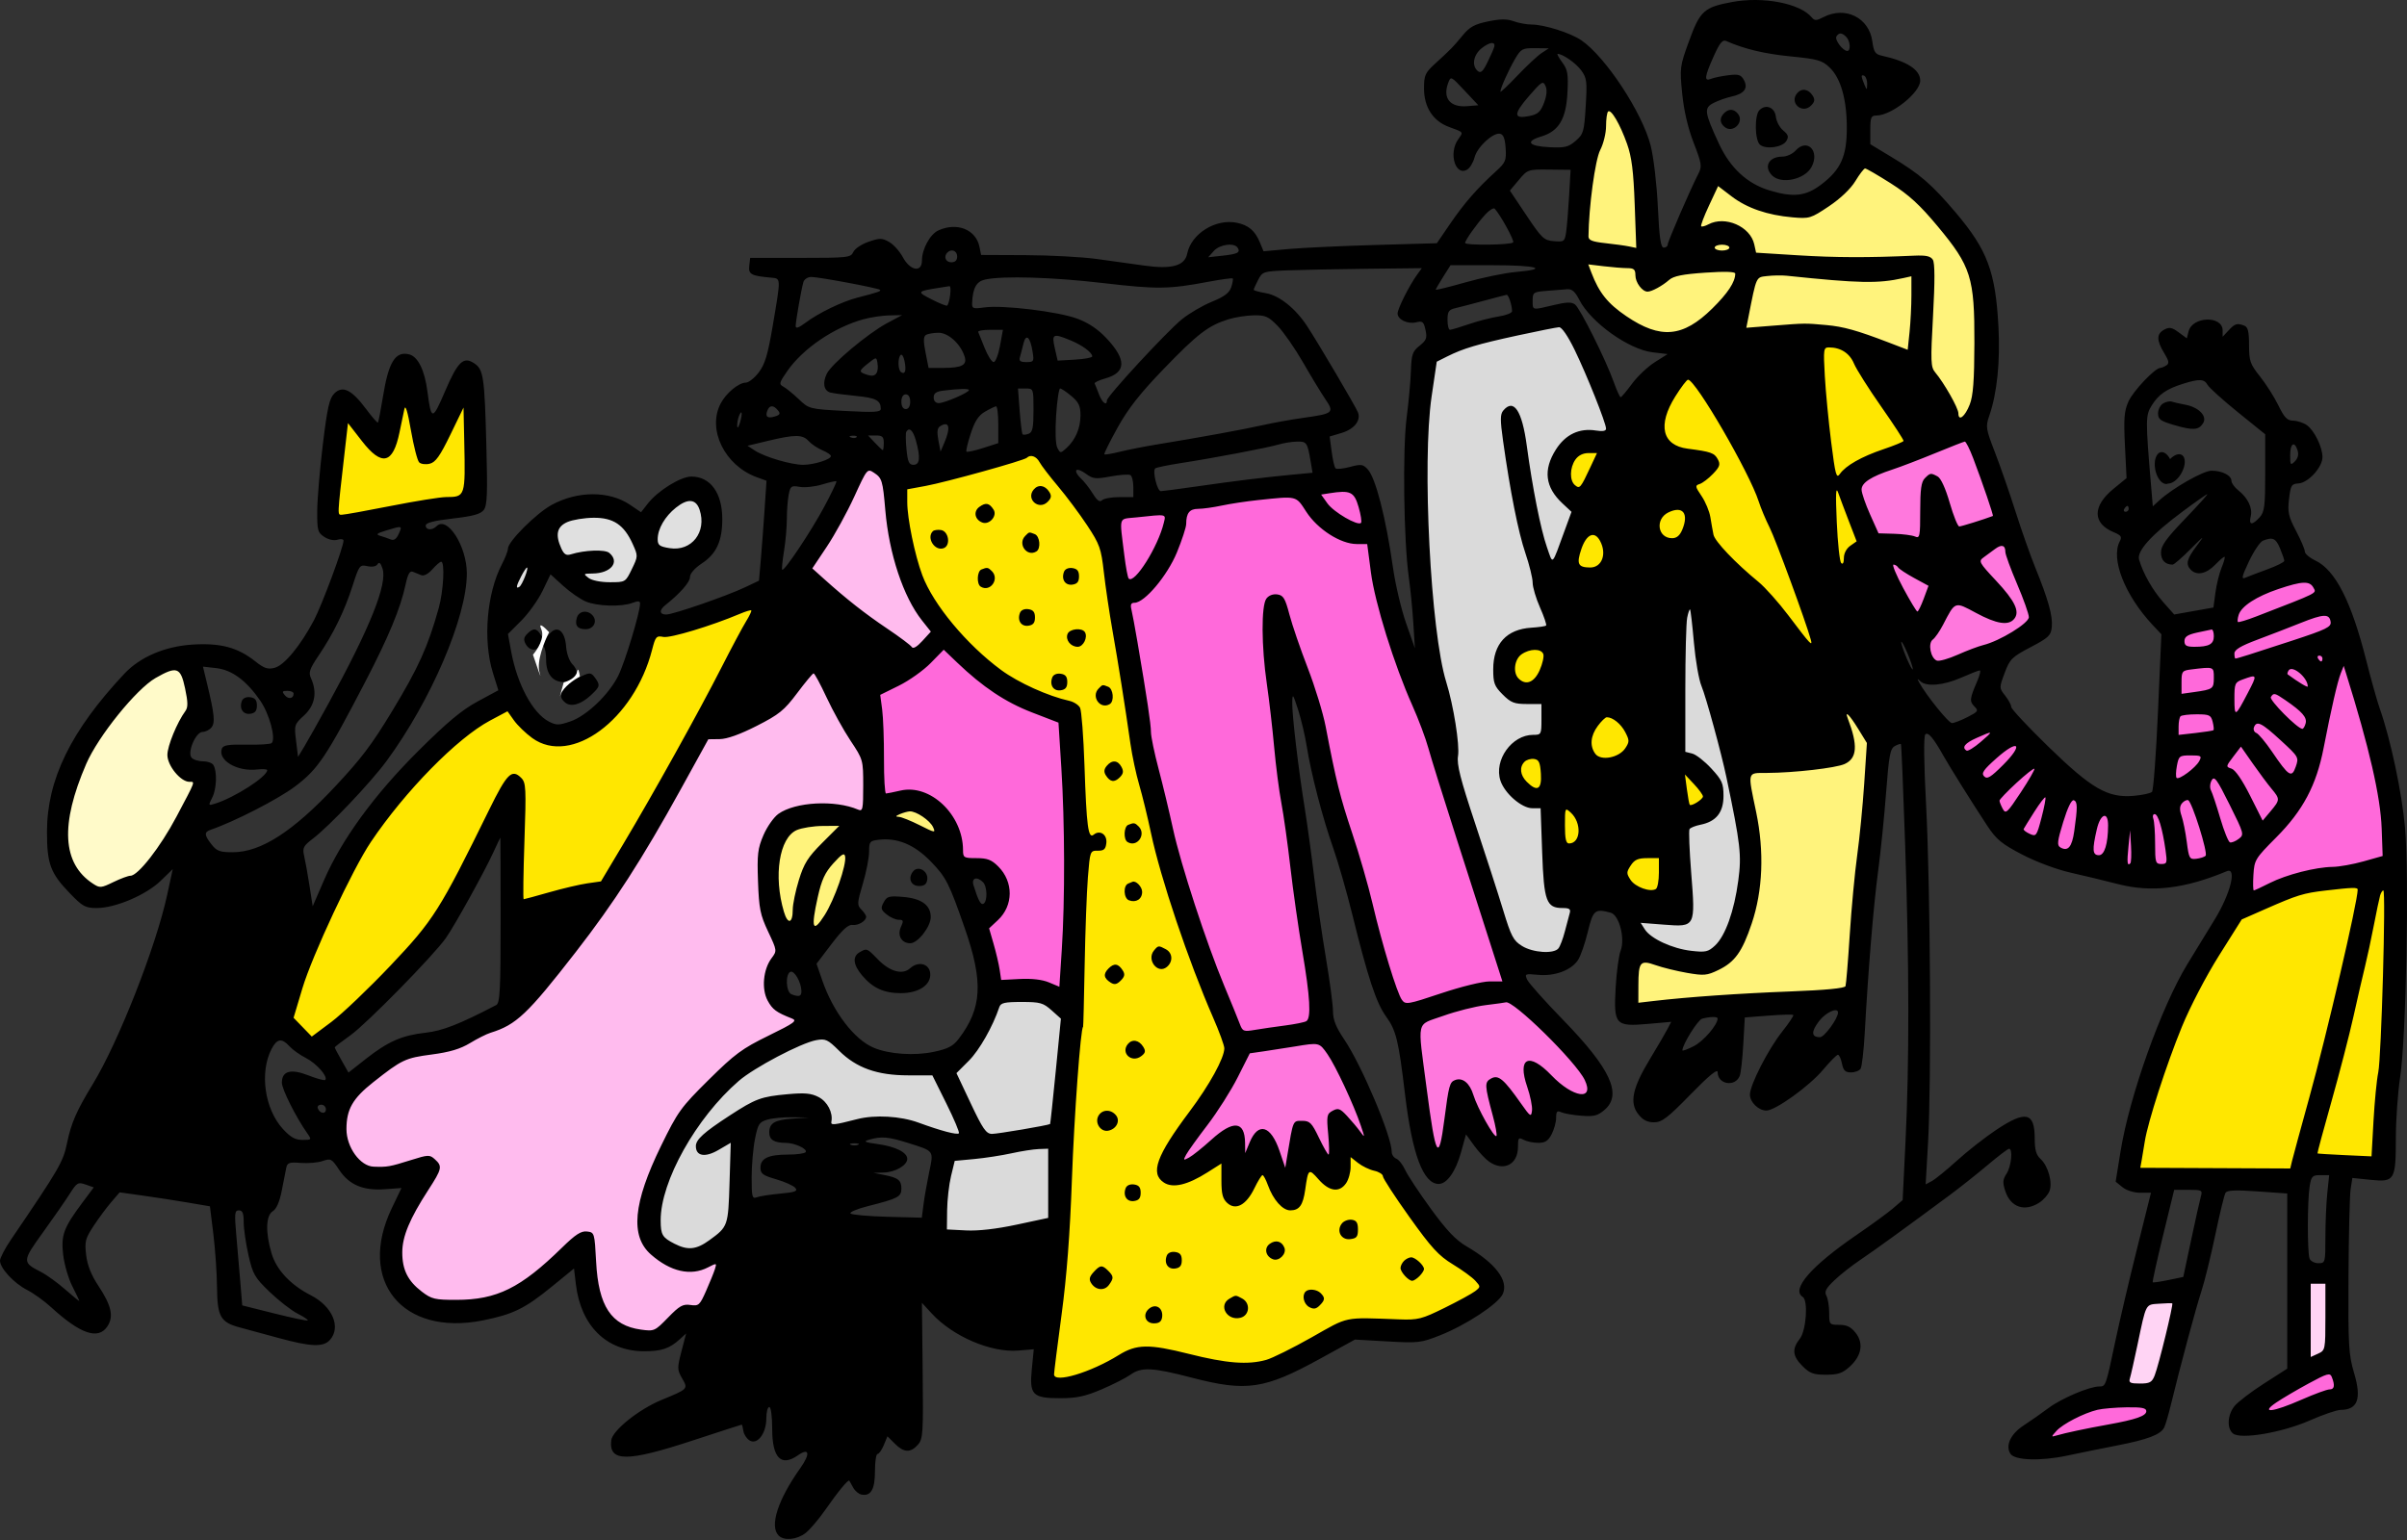 <?xml version="1.0" encoding="UTF-8"?> <svg xmlns="http://www.w3.org/2000/svg" width="439" height="281" viewBox="0 0 439 281" fill="none"><rect x="0" y="0" width="439" height="281" fill="#333333" stroke="none"/><path d="M406.178 112.449L395.736 114.591V145.382L386.632 147.257L373.78 140.563L364.677 129.05L354.77 135.476L366.015 152.612L378.064 157.431L396.807 159.841L409.391 156.36L408.32 165.196L436.969 158.77L434.024 137.35L427.33 112.449L420.636 103.613L407.249 106.826L406.178 112.449Z" fill="#FF69DA"></path><path d="M382.616 255.433H394.129L389.845 261.859L375.922 262.93H369.764L382.616 255.433Z" fill="#FF69DA"></path><path d="M426.527 247.668L410.73 255.433L409.659 260.788L428.134 255.433L426.527 247.668Z" fill="#FF69DA"></path><path d="M399.216 235.078L390.113 236.149L386.097 254.356H394.397L399.216 235.078Z" fill="#FFD4F4"></path><path d="M425.992 232.133H419.833L418.762 249.269L425.992 247.93V232.133Z" fill="#FFD4F4"></path><path d="M418.762 215.266H387.703L395.2 186.349L405.642 167.874L420.101 160.913L437.773 159.574L434.292 212.857L420.101 212.053L418.762 215.266Z" fill="#FFE700"></path><path d="M296.936 183.939L298.275 172.158L304.701 175.103L313.269 176.174L317.285 170.283L319.427 157.967L316.482 140.831L334.689 137.618L336.028 128.247L343.525 134.137L338.438 182.064L296.936 183.939Z" fill="#FFF37C"></path><path d="M298.543 23.02L292.384 15.523L288.1 35.069L287.297 48.724L292.384 56.489L301.22 61.844H314.608H337.902L354.77 77.106L359.322 79.248L362.803 64.79L361.196 48.724L353.699 37.479L339.776 27.572L337.099 32.124L330.137 36.408H321.034L312.733 30.517L308.449 45.244L302.023 48.724L298.543 23.02Z" fill="#FFF37C"></path><path d="M285.958 57.562L260.522 63.453L258.648 101.741L259.986 123.429L268.554 155.024L275.784 175.373L285.691 173.766L289.171 165.734H295.865L298.543 172.428L308.449 176.176L315.946 173.766L319.159 158.237L317.017 143.511L313.269 114.058L309.253 106.561L305.772 114.058L303.362 137.352L307.646 139.494L312.198 143.511V146.724L306.307 149.133V164.127H284.887L282.478 146.724L275.784 143.511V138.691L282.478 137.352V126.91H277.926L274.177 121.555L276.587 116.735H282.478L281.942 105.49L288.904 92.906L283.816 87.818L286.494 82.196L291.581 80.589L296.133 76.841L285.958 57.562Z" fill="#DADADA"></path><path d="M359.857 78.176L336.831 87.279L351.557 123.426L372.977 114.054L359.857 78.176Z" fill="#FF78DD"></path><path d="M312.197 143.777L306.842 138.422L303.897 123.16L308.181 104.953L331.475 123.16L333.082 107.631L341.382 100.134L337.098 88.085L350.218 81.391L340.579 64.523L336.027 62.113H326.924L306.039 66.665L294.526 80.588H288.903L284.351 83.266V88.888L288.903 92.101L283.816 104.953L284.351 116.199L276.051 117.27L273.106 121.286L276.586 125.57L282.477 126.641V135.745L276.586 137.084L275.515 141.368L276.586 145.116H283.012V161.717L305.504 165.465V151.007L312.197 148.061V143.777Z" fill="#FFE700"></path><path d="M248.205 86.746L202.42 93.172L207.775 129.051L215.539 163.858L225.446 189.83L240.708 186.349L234.014 133.602L235.353 118.608L242.047 143.777L250.079 172.694L255.97 185.278L276.587 179.923L263.735 140.832L254.096 109.505L248.205 86.746Z" fill="#FF69DA"></path><path d="M212.594 213.123L226.517 190.364L240.976 187.419L247.669 196.79L251.686 210.445L245.26 207.5L243.385 213.123L238.298 210.445L235.353 216.871L231.337 210.445L226.517 215.532L225.178 208.571L215.539 214.461L212.594 213.123Z" fill="#FF78DD"></path><path d="M276.854 180.457L257.308 186.08L257.844 203.751L261.325 213.123L267.215 203.751L273.641 209.91L275.248 203.751L280.603 206.964V200.003L284.351 201.609H291.045L291.848 197.593L276.854 180.457Z" fill="#FF78DD"></path><path d="M157.973 192.775L150.744 186.884H146.728L134.411 195.185L123.969 205.627L118.078 221.96L119.417 226.512L127.45 229.992L134.411 225.173L137.089 203.485L149.137 201.611V206.966L160.115 204.288L172.967 208.305L169.219 226.512L192.781 227.315L195.458 184.207L190.103 181.262H180.464L173.771 193.846L157.973 192.775Z" fill="#DADADA"></path><path d="M173.235 153.685L158.509 151.007L155.028 163.859L150.208 170.285L143.782 173.231L139.498 160.646L142.711 149.936H155.028L163.864 145.652L171.896 148.33L173.235 153.685Z" fill="#FFF37C"></path><path d="M171.361 116.199L159.044 125.035V147.794L166.274 145.652L171.361 149.133L173.771 157.165L182.874 160.378L181 165.465L177.787 167.607L181 180.192L194.923 183.405V130.122L182.874 125.035L171.361 116.199Z" fill="#FF69DA"></path><path d="M189.836 80.051L163.061 86.745L164.667 102.274L172.967 115.929L183.945 125.836L194.923 130.12L196.529 173.764L193.584 222.494L190.371 253.286H196.529L207.507 248.198L220.091 249.805H231.605L246.331 243.111H259.986L272.838 235.079L262.932 226.778L253.828 213.658L244.725 207.768V213.658L239.102 210.178L233.747 218.21L231.605 210.178L225.982 216.336L223.84 210.178L213.13 213.658L225.982 190.9L214.201 160.912L206.436 125.836L201.349 95.313L189.836 80.051Z" fill="#FFE700"></path><path d="M63.992 198.13L72.293 191.436L94.516 183.136L109.242 164.661L124.772 138.421L141.64 110.04L157.17 81.926L163.328 85.674L164.399 101.204L172.164 116.198L160.115 123.427L157.17 132.798L160.115 150.202L152.618 148.06L144.318 148.863L140.302 155.29L140.837 164.661L144.318 172.426L142.176 181.529L146.995 183.939L148.87 186.616L144.318 188.491L128.788 199.468L120.756 213.124L118.346 223.566L121.559 228.921L126.646 229.992L134.143 227.047L129.859 240.434L119.952 243.915H112.723L107.904 238.025L106.297 227.047L95.319 236.686L81.932 240.434L73.899 236.686L72.293 227.047L77.648 213.927H65.064L61.583 207.233L63.992 198.13Z" fill="#FFBBEE"></path><path d="M57.835 191.703L49.802 186.348L61.851 159.306L80.326 135.476L93.178 127.175L99.604 134.137L106.565 133.334L112.724 128.514L118.346 114.591L140.57 109.504L110.582 162.519L93.178 167.606V144.312L82.468 165.732L72.829 176.442L57.835 191.703Z" fill="#FFE700"></path><path d="M59.709 95.849L61.315 73.893L69.348 80.587L73.632 69.609L78.451 79.248L86.216 69.609V91.833L59.709 95.849Z" fill="#FFE700"></path><path d="M36.682 129.586L34.54 120.215H32.666L20.349 127.444L10.978 144.848L10.442 156.093L16.601 164.126L25.704 161.984L35.075 150.471L37.485 141.367L33.469 139.493V134.941L36.682 129.586Z" fill="#FFFAC9"></path><path d="M92.106 103.613L98.265 97.722L99.871 95.58L108.707 92.367L116.74 96.116L124.772 89.422L129.056 91.296L129.859 97.722L125.575 101.471L115.669 108.432L106.565 107.629L100.407 102.274L92.106 112.448V103.613Z" fill="#E0E0E0"></path><path fill-rule="evenodd" clip-rule="evenodd" d="M315.906 0.367C310.795 1.312 310.061 1.977 308.057 7.486C306.381 12.095 306.342 12.391 306.806 17.061C307.117 20.192 307.85 23.343 308.899 26.054C310.367 29.845 310.447 30.359 309.768 31.677C308.288 34.551 304.165 44.075 304.165 44.619C304.165 44.925 303.84 45.175 303.444 45.175C302.892 45.175 302.64 43.442 302.369 37.758C302.171 33.61 301.593 28.681 301.058 26.574C299.526 20.539 292.818 10.349 288.397 7.34C286.41 5.988 281.629 4.477 279.339 4.477C278.456 4.477 276.988 4.208 276.077 3.878C274.845 3.432 273.644 3.441 271.381 3.91C268.911 4.423 268.036 4.913 266.716 6.517C265.007 8.595 264.733 8.876 261.646 11.706C259.93 13.279 259.718 13.765 259.718 16.125C259.718 19.558 261.359 22.09 264.279 23.162C267.027 24.171 266.925 24.028 265.931 25.446C264.142 28 265.478 32.273 267.639 30.909C268.118 30.607 268.701 29.617 268.937 28.709C269.427 26.817 272.292 24.16 273.579 24.404C274.198 24.521 274.49 25.273 274.605 27.038C274.752 29.299 274.596 29.662 272.771 31.317C269.416 34.36 267.059 37.063 264.504 40.799L262.061 44.372L250.849 44.694C244.682 44.871 237.57 45.202 235.043 45.429L230.45 45.843L229.774 44.209C228.9 42.1 227.731 41.098 225.625 40.65C221.752 39.828 217.256 42.618 216.519 46.3C216.08 48.499 213.697 49.157 208.717 48.455C206.579 48.154 202.661 47.609 200.01 47.245C197.359 46.881 191.533 46.567 187.064 46.549L178.938 46.514L178.647 45.058C178.01 41.874 174.554 40.483 171.144 42.036C169.632 42.725 168.148 45.448 168.148 47.532C168.148 49.778 166 49.407 164.667 46.931C164.078 45.836 162.942 44.575 162.145 44.13C160.857 43.411 160.435 43.408 158.396 44.113C157.132 44.55 155.887 45.389 155.628 45.978C155.184 46.989 154.643 47.049 145.989 47.049H136.821L136.653 48.503C136.476 50.042 136.989 50.324 140.569 50.651C142.468 50.825 142.454 50.472 140.922 59.508C140.036 64.727 139.515 66.461 138.384 67.942C137.601 68.969 136.541 69.808 136.026 69.808C134.723 69.808 132.407 71.738 131.421 73.643C128.963 78.397 132.195 84.951 138.042 87.07L139.799 87.707L139.439 93.082C139.241 96.039 138.932 100.141 138.753 102.2L138.427 105.941L135.903 107.138C132.5 108.752 122.774 112.113 121.507 112.113C120.259 112.113 120.19 111.321 121.357 110.393C124.032 108.269 125.843 106.203 125.843 105.276C125.843 104.637 126.702 103.654 128.027 102.777C130.667 101.03 131.733 98.707 131.733 94.699C131.733 89.925 129.562 86.944 126.083 86.944C124.143 86.944 119.995 89.518 118.163 91.858L116.913 93.456L114.898 92.088C111.123 89.526 105.361 89.532 100.638 92.103C97.791 93.653 92.642 98.796 92.642 100.091C92.642 100.5 92.141 101.796 91.528 102.971C88.768 108.267 88.058 116.832 89.892 122.724L90.891 125.934L87.081 127.993C84.222 129.538 81.525 131.791 76.281 137.014C68.254 145.008 62.319 153.153 59.082 160.613L57.031 165.343L56.452 161.62C56.133 159.573 55.697 157.137 55.483 156.206C55.132 154.685 55.293 154.361 57.079 152.993C60.108 150.674 67.591 142.79 70.465 138.888C78.605 127.836 85.143 112.576 85.144 104.623C85.145 99.653 81.567 94.056 79.629 95.995C78.818 96.805 77.648 96.734 77.648 95.874C77.648 95.378 79.124 94.996 82.56 94.601C86.287 94.174 87.656 93.795 88.234 93.034C88.857 92.213 88.942 90.051 88.699 81.054C88.366 68.636 88.176 67.387 86.451 66.257C84.513 64.987 83.48 65.993 81.157 71.415C78.87 76.757 78.648 76.757 77.957 71.421C77.456 67.548 76.231 65.057 74.632 64.655C72.109 64.022 70.873 66.01 69.847 72.352C69.44 74.865 69.027 77.001 68.929 77.099C68.831 77.197 67.849 76.067 66.745 74.589C64.13 71.086 62.477 70.283 60.974 71.785C60.073 72.686 59.696 74.366 58.876 81.119C58.326 85.648 57.867 91.095 57.856 93.224C57.836 96.752 57.95 97.17 59.147 97.954C59.919 98.46 60.911 98.671 61.556 98.466C62.16 98.274 62.654 98.352 62.654 98.637C62.654 99.809 58.699 110.447 57.246 113.184C54.782 117.826 51.864 121.362 50.117 121.826C48.834 122.167 48.2 121.957 46.53 120.634C43.349 118.115 40.216 117.28 35.129 117.597C30.097 117.911 25.557 119.849 22.686 122.908C12.941 133.292 8.568 142.227 8.568 151.759C8.568 157.597 9.198 159.298 12.707 162.938C15.074 165.395 15.562 165.663 17.665 165.663C21.03 165.663 26.633 163.279 29.276 160.722L31.509 158.562L30.477 163.317C28.426 172.766 21.599 190.129 16.922 197.793C13.96 202.647 12.974 204.904 12.23 208.532C11.523 211.981 10.828 213.178 2.008 226.145C0.904 227.768 0 229.505 0 230.005C0 231.371 2.541 234.116 4.94 235.34C6.111 235.937 8.068 237.343 9.29 238.463C14.674 243.399 17.934 244.507 19.599 241.966C20.772 240.176 20.321 238.168 17.942 234.585C16.643 232.629 15.933 230.841 15.712 228.969C15.42 226.505 15.559 225.961 17.075 223.656C18.003 222.243 19.452 220.288 20.293 219.312L21.823 217.538L26.04 218.126C28.359 218.448 32.063 219.022 34.272 219.399L38.288 220.084L38.912 225.138C39.255 227.917 39.556 232.3 39.581 234.877C39.633 240.219 40.219 241.246 43.747 242.187C44.868 242.486 48.025 243.343 50.763 244.091C56.696 245.714 58.955 245.806 60.161 244.473C62.262 242.152 60.633 238.324 56.688 236.311C53.009 234.434 50.423 231.681 49.537 228.695C48.389 224.829 48.477 221.771 49.759 220.971C50.427 220.553 50.997 219.242 51.387 217.227C51.716 215.521 52.087 213.641 52.21 213.05C52.403 212.125 52.779 212 54.863 212.166C56.199 212.272 57.997 212.113 58.859 211.813C60.328 211.301 60.514 211.4 61.843 213.408C63.671 216.169 66.214 217.252 70.196 216.964L73.221 216.746L71.45 220.441C65.113 233.665 73.368 243.833 88.057 240.898C93.585 239.793 95.739 238.736 100.674 234.707L104.691 231.428L105.03 234.29C105.93 241.899 110.637 246.524 117.479 246.524C120.672 246.524 122.11 246.035 124.017 244.301L125.137 243.284L124.29 246.536C123.496 249.585 123.503 249.893 124.405 251.464C125.522 253.41 125.539 253.392 120.684 255.394C116.5 257.12 111.689 260.979 111.48 262.777C111.02 266.731 114.326 266.749 126.183 262.857C131.118 261.237 135.212 259.911 135.281 259.911C135.351 259.911 135.485 260.429 135.578 261.062C135.673 261.694 136.187 262.477 136.721 262.802C138.131 263.659 139.766 261.501 139.766 258.781C139.766 257.635 140.007 256.698 140.301 256.698C140.61 256.698 140.837 258.381 140.837 260.677C140.837 265.997 142.457 267.661 145.538 265.503C147.614 264.049 147.832 265.216 145.975 267.831C141.855 273.632 140.308 278.446 142.015 280.153C143.006 281.144 145.359 280.916 146.937 279.675C147.72 279.059 149.312 277.191 150.474 275.525C152.868 272.093 154.729 269.834 154.907 270.144C154.974 270.259 155.294 270.836 155.621 271.425C155.947 272.014 156.621 272.576 157.119 272.674C158.834 273.011 159.579 271.721 159.579 268.414C159.579 266.683 159.791 265.266 160.05 265.266C160.309 265.266 160.821 264.541 161.188 263.654L161.856 262.042L163.201 263.386C164.843 265.029 166.053 265.09 167.395 263.596C168.345 262.539 168.406 261.609 168.28 250.075L168.144 237.688L169.94 239.639C173.795 243.826 180.747 246.805 185.709 246.397L188.544 246.164L188.193 249.727C187.723 254.494 188.302 255.092 193.384 255.092C196.34 255.092 197.911 254.757 200.887 253.491C202.956 252.61 205.33 251.405 206.161 250.813C208.187 249.37 210.135 249.464 217.398 251.352C227.35 253.94 230.641 253.453 240.745 247.898L247.123 244.392L253.055 244.73C258.683 245.052 259.177 244.994 262.699 243.594C267.452 241.706 273.266 237.866 274.081 236.078C275.184 233.657 272.763 230.464 267.501 227.401C265.515 226.245 263.859 224.503 260.962 220.525C258.828 217.594 256.722 214.41 256.283 213.449C255.842 212.488 255.11 211.558 254.655 211.384C254.2 211.209 253.828 210.652 253.828 210.146C253.828 207.314 248.365 194.374 245.178 189.656C243.662 187.412 243.118 186.055 243.118 184.52C243.118 183.372 242.533 178.961 241.818 174.717C241.103 170.473 240.129 163.749 239.652 159.772C239.175 155.796 238.417 150.254 237.965 147.456C236.8 140.229 235.636 130.38 235.686 128.178C235.725 126.447 235.805 126.544 236.747 129.461C237.309 131.199 238.02 134.211 238.329 136.155C239.122 141.154 241.219 149.221 243.139 154.66C244.04 157.212 245.621 162.72 246.654 166.9C249.478 178.338 251.012 182.983 252.766 185.404C254.643 187.995 255.066 189.726 256.257 199.667C257.567 210.616 259.591 216 262.396 216C263.894 216 265.492 213.745 266.455 210.273L267.374 206.956L268.864 209.011C269.682 210.142 270.905 211.454 271.581 211.927C274.24 213.789 276.854 212.462 276.854 209.249C276.854 207.582 276.959 207.45 277.89 207.949C278.46 208.254 279.659 208.503 280.554 208.503C281.815 208.503 282.366 208.147 282.999 206.923C283.448 206.054 283.816 204.703 283.816 203.921C283.816 202.761 283.989 202.576 284.753 202.922C285.268 203.155 286.919 203.442 288.42 203.559C290.715 203.739 291.388 203.567 292.654 202.479C295.916 199.673 293.741 194.968 285.051 186.038C281.755 182.65 278.825 179.368 278.541 178.744C278.047 177.662 278.138 177.622 280.534 177.852C283.552 178.142 286.584 177.014 287.808 175.146C288.283 174.422 289.085 172.114 289.59 170.018C290.557 166.012 290.882 165.738 293.765 166.512C295.313 166.928 296.434 171.239 295.573 173.463C295.238 174.327 294.833 177.334 294.673 180.145C294.285 186.964 294.608 187.329 300.554 186.803L304.803 186.427L304.149 187.692C303.791 188.388 302.331 190.885 300.905 193.241C297.721 198.507 297.158 201.194 298.801 203.284C299.629 204.336 300.443 204.755 301.66 204.755C303.104 204.756 304.112 203.987 308.315 199.682C311.667 196.248 313.268 194.928 313.268 195.599C313.268 197.833 316.438 198.384 317.295 196.3C317.502 195.796 317.797 193.188 317.949 190.504L318.226 185.625L322.54 185.292C324.912 185.109 326.95 185.057 327.068 185.175C327.187 185.294 326.265 186.675 325.018 188.245C322.497 191.421 319.159 197.948 319.159 199.703C319.159 201.081 320.735 202.613 322.152 202.613C323.8 202.613 330.009 198.146 332.504 195.166C333.761 193.666 334.977 192.438 335.207 192.438C335.437 192.438 335.77 193.161 335.947 194.045C336.2 195.308 336.55 195.651 337.589 195.651C338.315 195.651 339.104 195.35 339.343 194.982C339.581 194.614 339.922 191.662 340.101 188.422C340.747 176.729 341.694 165.271 342.536 158.969C343.008 155.435 343.665 148.971 343.995 144.605C344.505 137.859 344.742 136.586 345.573 136.123C346.11 135.822 346.618 135.659 346.702 135.76C346.786 135.86 347.131 144.136 347.471 154.15C348.217 176.175 348.239 193.895 347.537 208.235L347.014 218.945L345.269 220.444C344.309 221.268 341.356 223.426 338.705 225.24C330.334 230.967 326.598 235.257 328.798 236.617C329.813 237.244 329.425 242.758 328.263 244.236C326.79 246.107 326.918 247.404 328.757 249.242C330.075 250.56 330.751 250.808 333.032 250.808C335.24 250.808 336.042 250.535 337.359 249.335C339.537 247.351 339.936 245.071 338.44 243.168C337.586 242.082 336.815 241.704 335.453 241.704C333.664 241.704 333.618 241.65 333.618 239.527C333.618 238.329 333.388 236.921 333.108 236.397C332.703 235.642 333.008 235.057 334.58 233.564C335.671 232.529 337.768 230.876 339.24 229.889C341.741 228.215 347.569 223.992 355.631 218.013C357.513 216.617 360.62 214.152 362.535 212.535C364.449 210.918 366.196 209.591 366.417 209.585C367.152 209.566 366.831 212.806 365.967 214.124C365.26 215.204 365.222 215.745 365.742 217.323C366.719 220.281 369.302 221.138 371.973 219.387C372.726 218.894 373.548 217.95 373.798 217.291C374.391 215.733 373.542 212.687 372.17 211.446C371.367 210.718 371.103 209.796 371.103 207.724C371.103 202.917 369.481 202.544 364.112 206.113C362.102 207.449 358.887 209.965 356.969 211.704C355.05 213.443 352.969 215.139 352.345 215.473L351.21 216.08L351.651 208.409C352.278 197.51 352.072 161.773 351.297 147.004C350.879 139.044 350.826 134.317 351.153 133.99C351.659 133.484 352.649 134.658 354.486 137.943C355.57 139.88 360.017 146.977 362.46 150.669C364.111 153.164 365.083 153.965 368.826 155.913C371.388 157.247 375.1 158.632 377.662 159.211C380.092 159.76 383.977 160.698 386.295 161.295C392.404 162.87 398.434 162.156 406.129 158.948C408.03 158.155 406.803 163.071 403.936 167.735C402.555 169.982 400.297 173.674 398.919 175.938C394.168 183.745 388.385 199.962 386.76 210.037L385.864 215.587L387.11 216.597C387.828 217.178 389.195 217.607 390.332 217.607H392.306L389.736 227.915C388.322 233.584 386.556 241.115 385.811 244.649C384.062 252.947 384.061 252.95 382.868 252.95C381.082 252.95 375.958 255.128 373.628 256.878C372.386 257.81 370.351 259.235 369.105 260.046C366.716 261.6 365.718 263.711 366.661 265.215C367.43 266.441 372.151 266.602 376.993 265.569C379.202 265.098 383.337 264.258 386.181 263.704C391.717 262.624 394.052 261.731 394.709 260.447C394.934 260.005 395.47 258.198 395.899 256.431C397.607 249.394 400.511 238.585 401.509 235.546C402.089 233.779 403.224 229.17 404.03 225.304C404.837 221.439 405.677 217.984 405.898 217.625C406.197 217.142 407.696 217.074 411.728 217.36L417.156 217.745V233.722V249.699L412.869 252.449C410.51 253.962 408.1 255.81 407.514 256.556C406.248 258.166 406.122 260.582 407.255 261.523C408.628 262.662 416.21 261.375 421.294 259.14C423.678 258.092 426.193 257.23 426.882 257.226C430.017 257.205 430.751 255.219 429.357 250.518C428.355 247.136 428.26 245.505 428.33 232.868C428.372 225.211 428.549 218.037 428.721 216.927L429.034 214.909L432.411 215.255C436.743 215.699 436.969 215.318 436.969 207.555C436.969 204.343 437.322 199.369 437.752 196.501C438.845 189.221 439.419 159.897 438.642 151.038C438.078 144.612 436.013 134.872 434.024 129.249C433.555 127.924 432.447 123.972 431.562 120.468C428.84 109.697 425.929 103.991 422.267 102.253C421.223 101.758 420.369 101.027 420.369 100.629C420.369 100.231 419.646 98.532 418.764 96.854C417.373 94.21 417.202 93.433 417.483 91.042C417.778 88.536 417.936 88.275 419.208 88.198C420.986 88.091 423.582 85.244 423.582 83.402C423.582 81.549 422.098 78.523 420.715 77.554C420.099 77.123 418.986 76.761 418.241 76.749C417.151 76.732 416.628 76.193 415.549 73.976C414.813 72.463 413.307 70.088 412.202 68.699C410.385 66.415 410.194 65.868 410.194 62.961C410.194 60.525 409.989 59.669 409.347 59.423C408.009 58.91 407.63 59.022 406.467 60.27L405.375 61.442V60.289C405.375 57.541 399.858 57.69 399.164 60.456L398.844 61.73L397.354 60.629C396.137 59.729 395.656 59.638 394.729 60.135C393.301 60.899 393.295 62.082 394.706 64.397C395.593 65.852 395.673 66.305 395.106 66.665C394.716 66.912 394.217 67.118 393.997 67.123C393.03 67.142 389.057 71.336 388.203 73.239C387.421 74.982 387.313 76.324 387.557 81.281L387.85 87.23L385.428 89.215C381.605 92.347 381.637 95.493 385.507 97.096C386.859 97.656 387.051 97.942 386.619 98.749C384.913 101.937 387.539 108.613 392.638 114.051L394.204 115.722L393.582 129.849C393.24 137.618 392.749 144.196 392.492 144.465C392.235 144.734 390.714 145.064 389.111 145.197C384.392 145.588 381.481 143.901 373.546 136.18C369.846 132.579 366.819 129.338 366.819 128.978C366.819 128.617 366.32 127.688 365.71 126.912C364.605 125.509 364.605 125.491 365.624 122.761C366.566 120.234 366.937 119.866 370.347 118.074C373.662 116.332 374.066 115.945 374.217 114.372C374.408 112.385 373.575 109.391 371.202 103.545C370.306 101.336 368.691 96.757 367.614 93.37C366.536 89.983 364.852 85.129 363.87 82.584C362.166 78.166 362.119 77.856 362.839 75.768C364.236 71.71 364.823 65.971 364.488 59.634C363.955 49.557 362.473 45.598 356.664 38.749C352.296 33.598 350.233 31.819 344.873 28.58L341.115 26.31V23.693C341.115 21.418 341.256 21.078 342.207 21.078C344.974 21.078 350.218 16.91 350.218 14.711C350.218 12.722 347.836 11.176 343.194 10.155C342.018 9.897 341.744 9.48 341.487 7.564C340.906 3.228 336.56 1.063 332.574 3.124C331.275 3.796 330.956 3.803 330.431 3.17C328.306 0.61 321.595 -0.685 315.906 0.367ZM334.935 6.653C334.572 7.24 336.111 9.296 336.914 9.296C337.594 9.296 337.458 7.46 336.723 6.726C335.93 5.933 335.394 5.911 334.935 6.653ZM312.549 10.275C310.866 14.027 310.761 14.916 312.064 14.382C312.579 14.171 314.001 13.875 315.224 13.726C317.114 13.494 317.54 13.628 318.072 14.622C318.876 16.123 318.111 17.124 315.775 17.627C314.838 17.829 313.387 18.343 312.551 18.771C310.737 19.698 310.829 20.415 313.495 26.186C315.544 30.62 318.647 33.501 322.699 34.73C327.098 36.065 329.365 35.804 332.204 33.635C335.746 30.931 336.831 28.517 336.831 23.338C336.831 18.139 335.731 14.267 333.703 12.323C332.324 11.002 331.554 10.782 326.595 10.291C321.793 9.815 318.173 8.951 314.825 7.479C314.165 7.189 313.651 7.821 312.549 10.275ZM270.251 8.786C268.715 9.994 268.367 12.001 269.527 12.963C270.074 13.418 270.475 13.045 271.329 11.288C271.933 10.046 272.477 8.794 272.539 8.507C272.749 7.529 271.684 7.658 270.251 8.786ZM276.353 10.698C275.181 12.684 273.637 16.124 273.647 16.725C273.65 16.91 275.036 15.604 276.726 13.822C278.416 12.04 280.402 10.185 281.138 9.7L282.477 8.817L279.987 8.789C277.68 8.763 277.411 8.904 276.353 10.698ZM284.932 11.385C285.917 12.717 286.052 13.5 285.881 16.877C285.637 21.714 284.311 23.939 281.097 24.902C278.102 25.799 278.771 26.672 282.595 26.858C285.4 26.995 286.051 26.837 287.372 25.701C288.797 24.475 288.923 24.041 289.21 19.384C289.488 14.888 289.407 14.23 288.408 12.859C287.441 11.532 285.019 9.832 284.094 9.832C283.924 9.832 284.301 10.531 284.932 11.385ZM339.546 13.95C339.566 14.189 339.79 14.866 340.044 15.455C340.487 16.487 340.505 16.483 340.542 15.352C340.562 14.707 340.338 14.03 340.044 13.848C339.749 13.666 339.525 13.712 339.546 13.95ZM264.116 15.167C263.093 17.924 264.495 19.626 267.579 19.372L269.625 19.203L267.115 16.526C264.614 13.857 264.603 13.852 264.116 15.167ZM278.789 17.609C275.979 20.864 276.028 21.768 278.981 21.157C280.49 20.845 280.984 20.395 281.602 18.772C282.109 17.439 282.201 16.408 281.877 15.683C281.432 14.685 281.175 14.846 278.789 17.609ZM327.752 17.031C326.305 18.774 328.699 20.871 330.303 19.266C330.985 18.584 331.055 18.166 330.606 17.453C329.824 16.211 328.584 16.028 327.752 17.031ZM320.893 20.093C319.965 21.021 320.042 25.61 320.998 26.404C322.086 27.306 325.098 26.883 325.799 25.729C326.274 24.948 326.163 24.574 325.227 23.805C324.588 23.28 323.986 22.151 323.888 21.295C323.693 19.58 322.061 18.925 320.893 20.093ZM293.287 20.353C293.085 20.555 292.919 21.757 292.919 23.025C292.919 24.292 292.439 26.25 291.852 27.377C290.934 29.138 289.766 37.749 289.715 43.128C289.709 43.828 290.388 44.101 292.786 44.362C294.479 44.545 296.442 44.817 297.148 44.966L298.432 45.235L298.145 37.306C297.924 31.216 297.601 28.654 296.753 26.256C295.474 22.643 293.818 19.822 293.287 20.353ZM314.447 20.649C313.599 21.496 313.633 22.411 314.539 23.163C316.047 24.415 318.212 22.25 316.961 20.742C316.209 19.836 315.294 19.802 314.447 20.649ZM327.481 27.48C326.936 28.082 325.853 28.575 325.074 28.575C322.601 28.575 321.608 30.412 323.213 32.017C324.871 33.675 329.174 32.747 330.393 30.47C331.96 27.544 329.608 25.13 327.481 27.48ZM277.006 32.834L275.379 34.772L278.408 39.304C281.199 43.48 281.592 43.849 283.4 44.001C285.253 44.156 285.377 44.066 285.632 42.394C285.78 41.42 286.025 38.455 286.178 35.804L286.455 30.984L282.544 30.94C278.686 30.896 278.611 30.922 277.006 32.834ZM338.386 33.044C337.532 34.452 335.672 36.225 333.566 37.636C330.263 39.849 330.018 39.923 326.924 39.652C322.337 39.25 318.623 37.969 315.806 35.818L313.359 33.95L311.698 37.501C310.784 39.453 310.141 41.155 310.268 41.282C310.395 41.409 310.986 41.253 311.581 40.934C314.627 39.304 319.231 41.31 319.949 44.58L320.282 46.098L327.887 46.574C334.746 47.003 340.76 47.023 349.084 46.645C351.26 46.546 352.102 46.726 352.519 47.382C352.894 47.972 352.907 51.228 352.558 57.556C352.096 65.964 352.133 66.966 352.948 67.934C354.579 69.87 357.18 74.46 357.18 75.401C357.18 76.958 358.386 76.024 359.253 73.794C359.872 72.203 360.081 69.439 360.1 62.579C360.133 50.643 359.497 48.616 353.428 41.319C350.138 37.363 348.172 35.56 344.852 33.452C342.482 31.947 340.371 30.724 340.16 30.734C339.949 30.743 339.15 31.782 338.386 33.044ZM270.886 39.147C269.366 40.801 267.215 43.833 267.215 44.32C267.215 44.803 275.681 44.703 275.981 44.217C276.207 43.851 273.676 39.236 272.613 38.076C272.409 37.853 271.632 38.335 270.886 39.147ZM221.379 45.787L220.359 46.933L222.929 46.653C225.742 46.345 226.27 46.074 225.736 45.211C225.127 44.225 222.454 44.578 221.379 45.787ZM312.733 45.175C312.733 45.47 313.335 45.711 314.072 45.711C314.808 45.711 315.41 45.47 315.41 45.175C315.41 44.881 314.808 44.64 314.072 44.64C313.335 44.64 312.733 44.881 312.733 45.175ZM172.789 46.068C172.051 46.805 172.471 47.853 173.503 47.853C174.216 47.853 174.574 47.495 174.574 46.782C174.574 45.75 173.526 45.33 172.789 46.068ZM263.206 50.519C262.466 51.692 261.86 52.741 261.86 52.852C261.86 52.963 264.33 52.353 267.349 51.497C270.368 50.64 274.465 49.797 276.453 49.622C282.694 49.072 280.395 48.388 272.31 48.388H264.551L263.206 50.519ZM290.257 49.766C291.641 53.408 293.232 55.389 296.615 57.684C302.855 61.919 306.935 61.559 312.273 56.304C315.139 53.482 316.481 51.445 316.481 49.917C316.481 49.56 314.594 49.501 310.993 49.746C306.91 50.024 305.23 50.361 304.433 51.061C303.188 52.156 301.256 53.208 300.49 53.208C299.513 53.208 298.274 51.54 298.274 50.224C298.274 49.163 298.003 48.922 296.802 48.919C295.992 48.917 294.057 48.761 292.502 48.575L289.675 48.235L290.257 49.766ZM234.955 49.322C230.399 49.496 230.25 49.543 229.466 51.06C229.022 51.918 228.659 52.73 228.659 52.866C228.659 53.002 229.651 53.281 230.863 53.486C233.32 53.901 236.263 56.247 238.395 59.491C240.435 62.596 247.299 74.249 247.681 75.255C248.24 76.733 246.982 78.299 244.678 78.989L242.508 79.639L242.868 82.354C243.065 83.848 243.383 85.235 243.574 85.437C243.765 85.639 244.948 85.528 246.203 85.191C248.242 84.643 248.59 84.69 249.455 85.627C250.899 87.191 252.762 94.453 254.064 103.594C254.5 106.66 255.577 111.216 256.457 113.719L258.056 118.271L257.771 113.719C257.614 111.216 257.234 107.36 256.925 105.151C256.019 98.665 255.799 81.962 256.545 76.24C256.91 73.439 257.262 69.593 257.327 67.695C257.431 64.648 257.616 64.107 258.906 63.078C260.155 62.082 260.313 61.66 259.991 60.192C259.663 58.7 259.442 58.516 258.316 58.798C256.766 59.188 254.899 58.307 254.899 57.188C254.899 56.327 257.018 52.11 258.445 50.129L259.313 48.924L249.475 49.034C244.064 49.094 237.53 49.224 234.955 49.322ZM322.317 50.36C320.229 50.604 320.388 50.252 318.862 57.976L318.502 59.8L323.516 59.404C329.277 58.95 329.173 58.951 333.082 59.303C336.217 59.585 338.702 60.279 344.39 62.458L347.934 63.816L348.273 60.576C348.459 58.793 348.612 55.775 348.612 53.87V50.405L347.139 50.732C342.505 51.761 339.149 51.693 325.853 50.304C324.969 50.212 323.378 50.237 322.317 50.36ZM146.526 51.467C146.141 52.783 145.121 58.61 145.121 59.492C145.121 59.993 145.669 59.812 146.861 58.918C149.289 57.096 153.53 55.038 156.376 54.301C160.207 53.309 160.745 53.123 160.502 52.881C160.177 52.555 149.378 50.53 147.969 50.53C147.316 50.53 146.679 50.945 146.526 51.467ZM179.685 50.996C178.091 51.338 177.425 52.517 177.305 55.206C177.255 56.31 177.424 56.376 179.557 56.084C182.919 55.623 192.948 56.836 196.452 58.128C198.484 58.877 200.224 60.036 201.762 61.666C205.499 65.627 205.435 67.965 201.559 69.052C200.412 69.374 199.553 69.789 199.649 69.975C199.745 70.161 200.099 71.043 200.436 71.935C201.016 73.472 201.884 74.141 201.884 73.052C201.884 72.309 212.699 60.594 215.512 58.289C216.84 57.201 219.312 55.747 221.006 55.058C223.288 54.131 224.208 53.443 224.554 52.403C224.812 51.631 224.934 50.911 224.827 50.803C224.72 50.696 222.706 50.97 220.353 51.413C213.14 52.77 211.056 52.795 201.194 51.643C191.982 50.566 182.953 50.296 179.685 50.996ZM171.361 52.493C167.185 53.151 167.148 53.206 169.94 54.633C171.368 55.362 172.631 55.864 172.746 55.749C173.226 55.269 173.598 52.142 173.168 52.209C172.91 52.25 172.097 52.378 171.361 52.493ZM282.076 53.066C279.662 53.256 279.532 53.347 279.532 54.844C279.532 56.649 279.365 56.614 283.387 55.653C285.699 55.1 286.635 55.072 287.251 55.538C288.192 56.251 292.885 65.65 294.329 69.715C294.87 71.239 295.437 72.476 295.589 72.465C295.74 72.454 296.67 71.349 297.655 70.012C298.639 68.674 300.502 66.909 301.794 66.09L304.144 64.6L301.418 64.277C297.055 63.76 290.142 58.816 288.05 54.717C287.273 53.193 286.703 52.697 285.813 52.769C285.156 52.822 283.474 52.955 282.076 53.066ZM270.696 54.852C268.634 55.41 266.285 56.021 265.475 56.21C264.227 56.502 264.002 56.831 264.002 58.362C264.002 59.356 264.206 60.169 264.454 60.169C264.702 60.169 266.259 59.703 267.914 59.134C269.569 58.565 272.017 57.935 273.353 57.734C274.69 57.534 275.78 57.096 275.776 56.761C275.762 55.645 275.127 53.743 274.784 53.79C274.597 53.816 272.758 54.294 270.696 54.852ZM157.437 58.258C152.106 59.741 146.486 63.56 143.628 67.642C142.105 69.817 142.031 70.099 142.862 70.535C143.368 70.801 144.635 71.83 145.677 72.821C147.56 74.613 147.615 74.627 154.111 74.976C159.537 75.268 160.649 75.2 160.642 74.576C160.625 73.038 159.754 72.588 156.099 72.231C154.037 72.029 151.944 71.751 151.447 71.614C150.246 71.281 149.977 69.853 150.799 68.17C151.674 66.38 158.28 60.839 161.776 58.964L164.521 57.492L162.184 57.539C160.899 57.566 158.763 57.889 157.437 58.258ZM224.013 58.262C220.379 59.399 218.416 60.906 212.266 67.279C207.929 71.775 205.768 74.524 203.829 78.017C202.394 80.599 201.31 82.792 201.419 82.891C201.527 82.989 202.821 82.772 204.294 82.408C205.767 82.044 208.779 81.452 210.988 81.091C218.702 79.832 226.812 78.351 230.266 77.571C232.18 77.138 235.52 76.537 237.688 76.235C243.202 75.467 243.403 75.296 241.72 72.819C240.958 71.697 239.135 68.693 237.669 66.144C236.203 63.594 234.13 60.605 233.062 59.5C231.36 57.74 230.818 57.496 228.684 57.528C227.345 57.547 225.243 57.878 224.013 58.262ZM276.854 61.188C269.503 62.784 266.851 63.573 263.958 65.026L262.04 65.99L261.106 72.317C259.334 84.312 260.917 115.252 263.772 124.429C265.101 128.702 266.246 135.887 265.922 137.92C265.674 139.474 266.343 142.113 269.046 150.237C270.938 155.923 273.233 163.029 274.146 166.028C275.612 170.841 276.017 171.611 277.599 172.588C279.6 173.825 283.375 174.074 284.234 173.026C284.535 172.658 285.061 171.272 285.402 169.947C285.743 168.622 286.144 167.115 286.294 166.6C286.508 165.86 286.238 165.663 285.006 165.663C282.033 165.663 281.585 164.447 281.268 155.514L280.983 147.456H279.473C277.539 147.456 274.433 144.768 273.66 142.426C272.429 138.695 275.723 134.068 279.611 134.068C281.097 134.068 281.138 133.992 281.137 131.257L281.135 128.446L278.466 128.442C276.175 128.439 275.551 128.193 274.069 126.71C272.551 125.193 272.341 124.632 272.341 122.11C272.341 117.461 274.777 114.801 279.297 114.517C280.643 114.432 281.852 114.255 281.984 114.123C282.116 113.992 281.618 112.514 280.878 110.841C280.138 109.168 279.532 107.125 279.532 106.301C279.532 105.477 278.936 103.052 278.208 100.912C276.911 97.098 275.439 89.694 274.132 80.405C273.603 76.647 273.608 75.581 274.159 74.916C276.073 72.612 277.598 74.883 278.462 81.322C279.485 88.936 281.004 96.594 282.126 99.796C283.289 103.11 282.933 103.445 285.396 96.723L286.619 93.382L284.961 91.833C281.803 88.883 281.419 85.723 283.768 82.019C285.523 79.251 288.053 78.054 291.103 78.55C292.318 78.747 292.919 78.633 292.919 78.205C292.919 77.193 289.387 68.336 287.173 63.797C285.949 61.287 284.839 59.674 284.351 59.697C283.91 59.718 280.536 60.389 276.854 61.188ZM178.411 60.573C178.509 60.796 179.044 62.121 179.6 63.519C180.155 64.916 180.887 66.06 181.225 66.06C181.563 66.06 182.083 64.734 182.38 63.114L182.919 60.169H180.576C179.287 60.169 178.313 60.351 178.411 60.573ZM168.868 61.115C168.411 61.405 168.395 62.246 168.805 64.32L169.36 67.131L172.101 67.123C175.45 67.112 176.42 66.589 175.933 65.052C175.201 62.746 172.964 60.704 171.179 60.713C170.248 60.718 169.208 60.898 168.868 61.115ZM186.665 62.674C186.466 63.505 186.178 64.607 186.025 65.123C185.808 65.852 186.066 66.06 187.192 66.06C188.557 66.06 188.619 65.95 188.318 64.098C187.889 61.451 187.116 60.785 186.665 62.674ZM192.378 63.516L192.897 65.792L196.052 65.61C197.787 65.511 199.207 65.247 199.207 65.024C199.207 64.319 197.405 62.984 195.259 62.097C192.037 60.766 191.779 60.893 192.378 63.516ZM332.819 68.603C332.981 71.475 333.503 76.901 333.978 80.661C334.742 86.694 334.928 87.375 335.569 86.461C336.638 84.936 339.52 83.302 343.533 81.948C345.486 81.289 347.126 80.613 347.178 80.445C347.23 80.277 345.395 77.459 343.101 74.184C340.807 70.909 338.571 67.371 338.133 66.323C337.345 64.438 335.708 63.382 333.572 63.382C332.585 63.382 332.542 63.679 332.819 68.603ZM164.265 64.762C163.698 65.335 163.765 67.542 164.362 67.911C165.092 68.363 165.321 67.605 164.973 65.878C164.804 65.042 164.486 64.539 164.265 64.762ZM158.262 66.347C156.546 67.724 156.554 67.879 158.377 68.44C159.709 68.849 160.328 67.986 160.023 66.142C159.853 65.11 159.795 65.117 158.262 66.347ZM305.545 72.335C302.276 77.562 303.145 81.253 307.788 81.855C312.039 82.405 312.679 82.631 313.301 83.792C313.806 84.736 313.667 85.153 312.419 86.457C311.604 87.307 310.513 88.138 309.994 88.302C309.131 88.576 309.16 88.762 310.342 90.504C311.053 91.551 311.774 93.286 311.946 94.362C312.118 95.436 312.374 96.871 312.514 97.55C312.767 98.779 316.514 102.71 320.721 106.162C321.937 107.159 324.406 109.93 326.208 112.32C330.176 117.584 330.648 118.091 330.254 116.665C329.346 113.382 323.869 98.47 322.755 96.248C322.036 94.813 321.14 92.674 320.764 91.496C319.09 86.248 309.24 69.273 307.869 69.273C307.644 69.273 306.598 70.65 305.545 72.335ZM398.145 70.019C395.117 70.973 393.695 71.958 392.445 73.965C391.302 75.799 391.296 76.507 392.33 88.723L392.639 92.376L393.786 91.323C396.249 89.061 401.844 85.873 403.351 85.873C405.285 85.873 406.981 86.74 406.981 87.728C406.981 88.137 407.546 88.917 408.235 89.459C409.99 90.84 410.878 92.708 410.497 94.223C410.098 95.812 410.767 95.879 412.119 94.387C413.013 93.4 413.14 92.393 413.14 86.246V79.233L408.137 75.19C405.387 72.966 402.904 70.725 402.622 70.21C402.027 69.123 401.112 69.085 398.145 70.019ZM172.03 71.266C170.74 71.427 170.29 71.751 170.29 72.519C170.29 73.154 170.653 73.552 171.227 73.545C172.292 73.531 176.716 71.62 176.716 71.173C176.716 70.866 174.981 70.901 172.03 71.266ZM185.972 74.947C186.141 77.185 186.382 79.118 186.508 79.244C186.634 79.37 187.133 79.32 187.617 79.135C188.323 78.864 188.497 78.016 188.497 74.838C188.497 70.915 188.484 70.879 187.081 70.879H185.664L185.972 74.947ZM192.621 75.788C192.429 78.757 192.52 81.102 192.852 81.723C193.385 82.719 193.433 82.72 194.485 81.769C196.137 80.273 197.065 78.118 197.065 75.773C197.065 74.062 196.746 73.384 195.417 72.266C194.511 71.503 193.583 70.879 193.354 70.879C193.126 70.879 192.796 73.088 192.621 75.788ZM164.399 73.289C164.399 74.122 164.703 74.628 165.202 74.628C165.702 74.628 166.006 74.122 166.006 73.289C166.006 72.456 165.702 71.95 165.202 71.95C164.703 71.95 164.399 72.456 164.399 73.289ZM394.531 73.598C394.016 73.899 393.594 74.719 393.594 75.42C393.594 76.506 394.035 76.822 396.589 77.564C400 78.556 401.006 78.487 401.814 77.203C402.606 75.945 401.037 74.302 398.608 73.846C397.576 73.653 396.446 73.394 396.099 73.272C395.752 73.15 395.046 73.296 394.531 73.598ZM73.751 74.628C73.592 75.364 73.192 77.281 72.862 78.887C71.673 84.669 69.635 85.137 66.004 80.461L63.464 77.191L62.831 82.737C61.486 94.515 61.511 93.906 62.377 93.906C62.82 93.906 66.839 93.183 71.309 92.299C75.78 91.416 80.3 90.689 81.354 90.685C84.875 90.67 84.89 90.623 84.672 80.518L84.539 74.36L82.139 79.31C80.256 83.191 79.447 84.333 78.386 84.599C77.642 84.785 76.771 84.675 76.448 84.352C76.126 84.031 75.453 81.409 74.951 78.528C74.344 75.035 73.944 73.735 73.751 74.628ZM139.951 74.918C139.519 76.044 139.999 76.402 141.36 75.97C142.272 75.681 142.374 75.457 141.87 74.85C141.051 73.864 140.346 73.888 139.951 74.918ZM179.661 75.099C178.468 75.789 177.795 76.817 177.048 79.096C176.494 80.784 176.146 82.269 176.273 82.397C176.401 82.524 177.758 82.229 179.288 81.739L182.071 80.849V77.471C182.071 75.612 181.89 74.11 181.669 74.131C181.448 74.153 180.544 74.588 179.661 75.099ZM134.745 75.987C134.561 76.466 134.432 77.259 134.457 77.751C134.482 78.242 134.715 77.933 134.975 77.064C135.48 75.374 135.301 74.538 134.745 75.987ZM171.455 77.771C170.946 78.094 170.858 78.806 171.143 80.306L171.539 82.392L172.229 80.786C173.442 77.961 173.122 76.714 171.455 77.771ZM165.293 78.778C165.162 78.999 165.178 80.444 165.33 81.991C165.555 84.283 165.791 84.802 166.609 84.802C167.772 84.802 167.904 83.467 167.048 80.384C166.523 78.495 165.837 77.866 165.293 78.778ZM140.06 80.43L136.338 81.325L137.691 82.212C139.456 83.368 144.32 84.802 146.477 84.802C148.434 84.802 151.547 83.823 151.547 83.208C151.547 82.978 150.842 82.498 149.979 82.141C149.117 81.784 147.995 81.031 147.486 80.469C146.382 79.249 145.002 79.242 140.06 80.43ZM155.195 79.813C155.581 79.968 156.044 79.948 156.221 79.771C156.399 79.593 156.083 79.466 155.519 79.49C154.895 79.515 154.768 79.642 155.195 79.813ZM159.579 80.786C160.271 81.522 160.916 82.125 161.011 82.125C161.107 82.125 161.186 81.522 161.186 80.786C161.186 79.692 160.925 79.447 159.754 79.447H158.322L159.579 80.786ZM233.211 81.094C231.261 81.681 221.46 83.545 215.403 84.481C212.972 84.857 210.848 85.299 210.683 85.464C210.167 85.98 211.075 89.622 211.716 89.61C212.052 89.603 214.857 89.234 217.949 88.789C225.112 87.758 230.579 87.081 235.496 86.617L239.388 86.25L239.064 84.321C238.456 80.703 238.33 80.516 236.522 80.564C235.584 80.589 234.095 80.828 233.211 81.094ZM352.896 82.699C350.098 83.849 346.603 85.186 345.131 85.669C341.239 86.947 339.506 88.081 339.523 89.336C339.531 89.935 340.231 91.972 341.078 93.863L342.617 97.3L345.48 97.384C347.055 97.43 348.766 97.656 349.281 97.886C350.137 98.269 350.218 97.864 350.218 93.198C350.218 89.27 350.412 87.897 351.059 87.25C352.048 86.262 352.134 86.25 353.394 86.924C353.988 87.243 354.833 89.086 355.6 91.743C356.284 94.111 357.068 96.048 357.341 96.048C357.711 96.048 361.785 94.778 363.471 94.137C363.625 94.078 361.573 88.058 359.879 83.597C359.235 81.903 358.546 80.538 358.346 80.563C358.146 80.588 355.694 81.549 352.896 82.699ZM417.691 83.043C417.691 84.868 417.762 84.961 418.55 84.174C419.098 83.625 419.278 82.906 419.049 82.185C418.476 80.379 417.691 80.875 417.691 83.043ZM287.327 83.851C286.288 85.334 286.249 87.681 287.249 88.511C288.125 89.238 288.27 89.069 290.075 85.204L291.264 82.66H289.712C288.716 82.66 287.862 83.086 287.327 83.851ZM187.281 83.519C186.788 84.012 172.608 87.956 168.817 88.655L165.47 89.272V91.611C165.47 94.602 166.847 101.286 168.22 104.954C170.217 110.292 176.295 117.597 182.606 122.247C185.745 124.559 191.152 127.003 195.041 127.867C195.843 128.045 196.717 128.609 196.984 129.121C197.25 129.633 197.615 134.39 197.793 139.691C198.166 150.796 198.474 153.106 199.469 152.28C200.598 151.343 201.961 152.249 201.779 153.817C201.649 154.938 201.334 155.217 200.212 155.205C198.826 155.189 198.802 155.257 198.418 160.024C198.204 162.684 197.936 169.92 197.824 176.105C197.713 182.29 197.583 187.351 197.538 187.351C197.102 187.351 195.909 203.655 195.5 215.197C195.149 225.11 194.557 232.855 193.617 239.83C192.862 245.426 192.245 250.339 192.245 250.747C192.245 252.405 198.893 250.415 204.051 247.215C207.285 245.207 209.546 245.171 216.842 247.007C223.732 248.741 227.562 249.039 230.932 248.103C232.035 247.797 235.769 245.943 239.23 243.984C246.112 240.09 244.929 240.333 255.178 240.707C258.646 240.833 259.289 240.67 263.478 238.605C265.975 237.373 268.481 236.004 269.046 235.563C270.051 234.778 270.051 234.734 269.074 233.655C268.524 233.046 266.68 231.702 264.976 230.668C262.393 229.098 261.079 227.666 257.05 222.026C254.394 218.308 252.221 214.968 252.221 214.604C252.221 214.24 251.51 213.787 250.64 213.596C249.77 213.405 248.445 212.766 247.695 212.176L246.331 211.103V212.897C246.331 213.883 245.955 215.226 245.497 215.881C244.267 217.637 242.425 217.376 240.489 215.171C238.688 213.119 238.595 213.191 238.052 217.044C237.65 219.893 236.981 220.82 235.326 220.82C233.918 220.82 232.215 218.899 231.245 216.216C230.883 215.213 230.441 214.394 230.265 214.394C230.088 214.394 229.414 215.483 228.768 216.814C227.294 219.849 225.387 220.881 223.842 219.483C223.002 218.723 222.769 217.834 222.769 215.393V212.275L220.233 213.883C216.582 216.199 213.919 216.825 212.282 215.753C209.738 214.085 210.897 210.871 216.954 202.791C220.588 197.946 223.289 193.035 223.299 191.257C223.302 190.755 222.379 188.225 221.248 185.635C216.747 175.322 211.667 160.232 209.929 152.008C209.306 149.062 208.336 145.086 207.772 143.172C207.209 141.257 206.489 137.884 206.172 135.675C205.145 128.509 203.967 121.075 202.905 115.058C202.333 111.818 201.622 107.021 201.324 104.397C200.828 100.031 200.569 99.304 198.272 95.829C196.891 93.74 194.506 90.544 192.973 88.725C191.439 86.907 189.917 84.919 189.59 84.307C189.012 83.228 187.939 82.862 187.281 83.519ZM394.252 84.894C392.631 86.515 394.738 88.605 396.599 87.223C397.405 86.624 397.49 86.275 397.017 85.503C396.275 84.291 395.111 84.034 394.252 84.894ZM155.806 90.612C154.504 93.454 152.25 97.562 150.796 99.741L148.152 103.701L150.299 105.631C154.418 109.332 157.734 111.938 161.818 114.685C164.081 116.206 166.097 117.718 166.299 118.045C166.533 118.423 167.233 118.02 168.22 116.939L169.774 115.237L168.149 113.186C164.757 108.902 162.152 101.073 161.469 93.103C161.002 87.657 160.866 87.208 159.39 86.242C158.188 85.454 158.14 85.513 155.806 90.612ZM196.303 85.807C196.146 86.059 196.503 86.704 197.095 87.239C197.686 87.774 198.675 89.029 199.292 90.027C200.091 91.32 200.579 91.677 200.988 91.267C201.304 90.951 202.72 90.693 204.133 90.693H206.704V88.85C206.704 87.836 206.465 86.86 206.173 86.68C205.882 86.5 204.258 86.609 202.564 86.922C199.799 87.433 199.337 87.382 198.035 86.419C197.238 85.83 196.458 85.554 196.303 85.807ZM149.94 88.39C148.615 88.795 146.779 88.991 145.859 88.827C144.326 88.553 144.161 88.666 143.851 90.213C143.666 91.139 143.513 93.132 143.511 94.642C143.51 96.152 143.274 98.817 142.988 100.566C142.701 102.316 142.554 103.835 142.662 103.942C143.019 104.299 147.948 96.91 150.358 92.404C151.667 89.957 152.65 87.888 152.544 87.805C152.437 87.722 151.266 87.985 149.94 88.39ZM188.521 89.324C187.075 91.067 189.469 93.163 191.073 91.559C191.755 90.877 191.825 90.459 191.375 89.745C190.594 88.504 189.354 88.321 188.521 89.324ZM334.998 95.245C335.168 99.073 335.529 102.435 335.801 102.715C336.107 103.029 336.295 102.683 336.295 101.808C336.295 100.962 336.763 100.065 337.459 99.577L338.622 98.762L337.221 95.129C336.451 93.131 335.566 90.773 335.255 89.889C334.83 88.683 334.766 90.015 334.998 95.245ZM242.438 89.994L240.955 90.231L242.1 91.838C243.24 93.44 247.633 95.995 248.226 95.402C248.398 95.231 248.199 93.92 247.784 92.49C246.977 89.711 246.277 89.384 242.438 89.994ZM398.049 93.34C392.381 97.558 389.681 100.549 390.136 102.103C390.876 104.63 392.596 107.663 394.522 109.835L396.539 112.109L400.118 111.473L403.696 110.837L404.059 108.128C404.259 106.638 404.761 104.599 405.173 103.596C405.586 102.594 405.843 101.693 405.744 101.594C405.645 101.495 404.874 102.134 404.031 103.015C402.427 104.688 400.683 105.065 399.591 103.973C398.587 102.969 398.816 101.999 400.628 99.606C402.18 97.555 402.096 97.599 399.505 100.198C397.964 101.744 396.505 103.009 396.263 103.009C394.901 103.009 394.129 102.209 394.129 100.798C394.129 99.572 395.067 98.258 398.487 94.697C400.884 92.2 402.728 90.157 402.584 90.157C402.441 90.157 400.399 91.589 398.049 93.34ZM229.411 91.239C227.32 91.46 224.356 91.909 222.824 92.237C221.292 92.566 219.353 92.835 218.516 92.835C216.959 92.835 216.343 93.617 216.343 95.593C216.343 96.179 215.583 98.508 214.655 100.771C212.911 105.024 208.749 109.971 206.915 109.971C206.289 109.971 206.133 110.302 206.349 111.176C206.512 111.838 207.015 114.549 207.467 117.2C209.179 127.232 209.917 132.162 209.917 133.569C209.917 134.368 210.546 137.398 211.315 140.302C212.084 143.206 213.262 148.112 213.934 151.204C215.342 157.694 220.035 172.068 223.286 179.854C224.516 182.799 225.779 185.897 226.092 186.738C226.629 188.179 226.79 188.246 228.865 187.895C230.077 187.69 232.557 187.328 234.375 187.092C236.193 186.855 237.94 186.501 238.257 186.305C239.163 185.746 238.942 181.874 237.533 173.584C236.818 169.375 235.83 162.437 235.34 158.166C234.849 153.895 234.11 148.636 233.699 146.479C233.287 144.321 232.697 139.743 232.387 136.304C232.077 132.866 231.473 127.642 231.043 124.697C230.056 117.932 230.019 110.513 230.965 109.219C231.393 108.634 232.168 108.334 232.961 108.447C234.064 108.604 234.394 109.153 235.171 112.113C235.674 114.027 237.175 118.408 238.506 121.847C239.838 125.287 241.312 130.106 241.781 132.557C243.69 142.528 244.392 145.348 246.62 152.008C247.902 155.837 249.572 161.62 250.331 164.86C252.089 172.355 254.781 181.181 255.688 182.422C256.351 183.328 256.74 183.262 262.864 181.215C266.484 180.005 270.37 179.051 271.677 179.051H274.016L271.916 172.491C270.761 168.883 267.92 160.027 265.601 152.811C263.283 145.595 260.992 138.245 260.509 136.478C260.026 134.711 258.715 131.217 257.596 128.713C254.265 121.264 250.766 110.02 250.031 104.399L249.358 99.261L247.443 99.256C244.508 99.248 240.322 96.574 238.258 93.388C236.317 90.393 236.655 90.475 229.411 91.239ZM123.289 92.608C121.275 94.208 119.952 96.49 119.952 98.363C119.952 99.465 120.279 99.712 122.129 100.007C126.145 100.65 128.943 97.062 127.596 92.998C126.94 91.019 125.456 90.885 123.289 92.608ZM178.615 92.482C177.493 93.303 177.776 94.801 179.155 95.33C180.433 95.821 181.933 94.121 181.22 92.991C180.439 91.754 179.786 91.626 178.615 92.482ZM387.435 92.835C387.253 93.129 387.36 93.37 387.672 93.37C387.983 93.37 388.239 93.129 388.239 92.835C388.239 92.54 388.133 92.299 388.003 92.299C387.872 92.299 387.618 92.54 387.435 92.835ZM304.287 93.487C301.818 94.69 302.325 98.19 304.969 98.19C305.799 98.19 306.38 97.7 306.825 96.626C308.057 93.65 306.897 92.215 304.287 93.487ZM207.239 94.395C203.912 94.75 204.16 93.961 205.062 101.314C205.327 103.474 205.685 105.382 205.858 105.555C206.906 106.603 211.214 99.757 212.262 95.378C212.655 93.739 212.911 93.79 207.239 94.395ZM103.486 95.24C101.566 96.074 101.231 97.546 102.383 100.075C102.872 101.148 103.278 101.394 104.123 101.131C106.633 100.35 110.324 100.21 111.114 100.865C113.112 102.524 111.436 104.601 108.073 104.633C106.396 104.649 106.355 104.693 107.336 105.436C107.948 105.899 109.549 106.222 111.226 106.222C114.068 106.222 114.079 106.216 115.234 103.84C116.377 101.485 116.379 101.432 115.398 99.254C113.816 95.745 111.868 94.438 108.264 94.462C106.593 94.474 104.443 94.824 103.486 95.24ZM70.418 96.785C68.698 97.311 68.487 97.502 69.347 97.754C69.936 97.927 70.797 98.226 71.26 98.417C71.837 98.657 72.297 98.338 72.721 97.407C73.416 95.883 73.391 95.876 70.418 96.785ZM170.134 96.917C168.91 98.142 170.511 100.624 172.125 100.005C173.437 99.502 173.029 96.898 171.606 96.695C171.005 96.608 170.343 96.709 170.134 96.917ZM186.997 97.761C185.536 99.223 187.289 101.677 189.027 100.603C189.878 100.076 189.658 97.803 188.72 97.444C187.642 97.03 187.748 97.011 186.997 97.761ZM288.416 100.165C287.492 102.878 287.794 103.52 290.001 103.537C292.164 103.553 293.102 101.068 291.83 98.69C290.816 96.796 289.348 97.43 288.416 100.165ZM412.733 98.638C412.215 98.843 411.068 100.54 410.184 102.408C408.865 105.198 408.746 105.732 409.52 105.398C410.038 105.173 411.847 104.484 413.541 103.866C415.235 103.248 416.62 102.554 416.62 102.323C416.62 102.093 416.271 101.068 415.844 100.047C415.069 98.191 414.506 97.936 412.733 98.638ZM363.867 100.155C363.282 100.595 362.343 101.285 361.781 101.69C360.815 102.385 360.937 102.615 364.05 105.942C367.523 109.655 368.443 111.604 367.348 112.923C366.302 114.184 364.146 113.842 360.394 111.82C356.475 109.709 356.622 109.655 354.382 113.985C353.773 115.162 352.931 116.376 352.511 116.684C351.585 117.361 352.11 120.083 353.251 120.521C353.666 120.68 355.382 120.195 357.065 119.444C358.748 118.693 360.848 117.901 361.731 117.685C364.725 116.952 370.032 113.697 370.032 112.594C370.032 112.029 369.068 109.312 367.89 106.554C366.712 103.796 365.748 101.162 365.748 100.7C365.748 99.453 365.066 99.255 363.867 100.155ZM68.859 102.933C68.602 103.349 67.89 103.486 66.998 103.29C65.609 102.985 65.506 103.122 64.304 106.873C62.836 111.455 60.853 115.534 58.122 119.584C56.444 122.075 56.238 122.688 56.727 123.759C57.886 126.305 57.438 128.709 55.466 130.515C53.687 132.145 53.644 132.279 53.996 135.139L54.359 138.085L55.493 136.21C56.117 135.18 58.102 131.646 59.904 128.357C67.518 114.464 70.696 106.519 69.762 103.717C69.427 102.711 69.147 102.468 68.859 102.933ZM78.845 103.876C78.119 104.704 77.312 105.13 76.836 104.938C76.399 104.761 75.703 104.479 75.29 104.311C74.743 104.089 74.385 104.726 73.971 106.657C73.043 110.981 70.883 116.188 66.597 124.429C59.464 138.145 58.005 140.319 53.818 143.479C50.748 145.795 42.737 149.91 38.422 151.386C37.205 151.802 37.24 152.355 38.595 154.077C39.54 155.279 40.117 155.488 42.478 155.483C47.598 155.473 53.465 151.69 61.212 143.398C65.913 138.367 67.797 135.873 71.454 129.844C76.316 121.825 78.024 118.057 80.013 110.959C80.887 107.838 81.17 102.466 80.459 102.483C80.238 102.489 79.512 103.116 78.845 103.876ZM347.115 107.286C348.38 109.638 349.543 111.566 349.701 111.57C349.858 111.574 350.379 110.52 350.858 109.227L351.729 106.876L349.116 105.454C347.679 104.671 346.36 103.801 346.187 103.52C346.013 103.239 345.634 103.009 345.343 103.009C345.053 103.009 345.851 104.934 347.115 107.286ZM95.066 105.125C94.134 106.926 94.037 107.487 94.731 107.058C95.241 106.743 96.495 103.545 96.109 103.545C95.984 103.545 95.515 104.256 95.066 105.125ZM178.991 103.899C178.191 104.222 178.095 106.554 178.862 107.029C180.601 108.103 182.354 105.649 180.892 104.187C180.208 103.502 180.038 103.477 178.991 103.899ZM194.06 104.311C193.527 105.7 194.274 106.848 195.59 106.661C196.474 106.536 196.797 106.133 196.797 105.151C196.797 104.17 196.474 103.767 195.59 103.641C194.865 103.538 194.253 103.806 194.06 104.311ZM98.957 107.791C98.161 109.444 96.413 111.892 95.075 113.231L92.642 115.664L93.225 118.842C94.327 124.848 97.164 130.12 100.113 131.645C101.458 132.34 101.915 132.339 103.99 131.632C106.951 130.623 110.978 126.803 112.736 123.333C113.953 120.931 116.735 111.747 116.738 110.118C116.739 109.635 116.377 109.6 115.366 109.984C113.36 110.747 108.95 110.622 106.848 109.744C105.844 109.324 103.984 108.037 102.715 106.883L100.407 104.784L98.957 107.791ZM415.548 107.461C411.544 108.808 408.804 110.587 408.303 112.167C408.111 112.771 408.048 113.358 408.163 113.474C408.278 113.588 409.806 113.127 411.559 112.448C423.065 107.992 422.501 108.276 421.935 107.217C421.257 105.95 419.884 106.003 415.548 107.461ZM134.946 111.987C129.728 114.194 122.245 116.454 120.987 116.202C119.712 115.947 119.55 116.131 118.933 118.538C115.661 131.305 104.161 139.783 97.076 134.652C95.893 133.794 94.392 132.345 93.741 131.43L92.557 129.767L89.369 131.466C83.362 134.668 73.91 144.301 67.638 153.614C64.322 158.539 56.949 174.304 55.15 180.315L53.543 185.686L55.204 187.4L56.864 189.113L60.429 186.45C62.389 184.986 67.258 180.342 71.249 176.132C79.076 167.872 80.202 166.094 89.219 147.724C92.472 141.099 93.36 140.218 95.066 141.924C95.934 142.792 95.983 143.757 95.649 153.464C95.449 159.29 95.386 164.056 95.51 164.056C95.634 164.056 97.75 163.482 100.213 162.779C102.675 162.077 105.796 161.345 107.148 161.153L109.605 160.804L113.669 153.996C119.154 144.808 127.446 129.899 131.552 121.838C133.404 118.203 135.434 114.395 136.065 113.376C136.695 112.355 137.123 111.448 137.016 111.358C136.908 111.268 135.977 111.551 134.946 111.987ZM186.027 111.808C185.494 113.197 186.241 114.345 187.557 114.158C188.442 114.033 188.764 113.63 188.764 112.648C188.764 111.667 188.442 111.264 187.557 111.138C186.833 111.035 186.221 111.303 186.027 111.808ZM307.716 112.697C307.53 113.627 307.378 119.513 307.378 125.777V137.165L308.64 137.482C309.335 137.656 310.901 138.882 312.121 140.206C314.086 142.338 314.339 142.909 314.339 145.208C314.339 148.216 313.004 149.892 310.152 150.462C309.203 150.652 308.298 151.015 308.141 151.269C307.984 151.523 308.122 155.1 308.447 159.217C309.232 169.144 309.236 169.137 303.513 168.696L299.231 168.365L299.993 169.558C301.078 171.256 305.008 173.074 308.449 173.469C311.079 173.771 311.544 173.668 312.793 172.506C314.671 170.76 316.297 166.218 317.039 160.637C317.66 155.971 317.444 154.091 314.879 141.833C313.943 137.358 311.142 127.11 310.318 125.143C309.845 124.014 309.226 120.455 308.943 117.233C308.659 114.012 308.343 111.293 308.241 111.191C308.138 111.088 307.903 111.766 307.716 112.697ZM105.228 112.644C104.773 114.076 105.298 114.79 106.807 114.79C108.258 114.79 109.001 113.381 108.115 112.313C107.219 111.233 105.617 111.417 105.228 112.644ZM419.566 113.668C417.504 114.494 413.952 115.867 411.673 116.72C408.685 117.839 407.528 118.532 407.523 119.208C407.52 119.723 407.601 120.145 407.705 120.145C408.013 120.145 410.608 119.327 418.113 116.862C424.289 114.834 425.208 114.385 425.074 113.459C424.854 111.931 423.806 111.971 419.566 113.668ZM96.162 115.631C95.528 116.265 95.457 116.725 95.875 117.505C96.471 118.62 97.725 118.876 98.27 117.995C98.934 116.921 99.603 118.109 99.603 120.362C99.603 122.942 100.775 124.429 102.808 124.429C103.98 124.429 104.001 124.487 103.167 125.409C102.071 126.619 102.049 127.318 103.077 128.172C104.133 129.048 105.959 128.528 107.77 126.834C109.459 125.255 109.515 125.007 108.498 123.616C107.848 122.727 107.567 122.682 106.292 123.264C105.023 123.841 104.872 123.819 105.15 123.096C105.328 122.631 105.017 121.81 104.443 121.237C103.839 120.633 103.348 119.282 103.25 117.956C103.035 115.045 101.598 113.968 100.199 115.671C99.282 116.786 99.237 116.79 98.621 115.805C97.851 114.57 97.264 114.529 96.162 115.631ZM194.703 115.662C194.285 116.751 195.277 118.003 196.559 118.003C197.579 118.003 198.44 116.251 197.871 115.331C197.338 114.469 195.07 114.706 194.703 115.662ZM400.689 115.415C398.968 115.8 398.413 116.178 398.413 116.964C398.413 117.79 398.789 118.003 400.244 118.003C402.89 118.003 403.768 117.522 403.768 116.072C403.768 115.367 403.588 114.816 403.367 114.848C403.145 114.879 401.941 115.134 400.689 115.415ZM346.803 117.468C346.979 118.204 347.576 119.77 348.129 120.949C348.681 122.127 348.99 122.488 348.813 121.752C348.637 121.016 348.041 119.449 347.488 118.271C346.935 117.093 346.627 116.732 346.803 117.468ZM169.734 120.975C168.42 122.317 165.813 124.171 163.942 125.094L160.539 126.773L160.893 129.442C161.088 130.91 161.237 134.961 161.225 138.445C161.213 141.928 161.38 144.773 161.596 144.766C161.812 144.758 163.008 144.517 164.254 144.23C169.67 142.98 175.628 148.661 175.641 155.087C175.645 156.479 175.78 156.559 178.096 156.559C180.076 156.559 180.839 156.852 182.072 158.086C184.872 160.885 184.842 165.216 182.006 167.865L180.396 169.369L181.216 172.202C181.668 173.76 182.164 175.878 182.32 176.909L182.602 178.783L186.002 178.607C188.17 178.495 190.091 178.719 191.307 179.228L193.214 180.024L193.655 173.245C194.245 164.181 194.208 150.105 193.57 140.049L193.048 131.838L188.229 129.979C183.372 128.104 179.248 125.355 174.553 120.861L172.123 118.535L169.734 120.975ZM277.509 119.373C276.198 120.291 275.896 122.722 276.961 123.787C278.294 125.12 279.823 124.516 280.816 122.265C281.341 121.074 281.636 119.749 281.471 119.32C281.078 118.295 279.008 118.323 277.509 119.373ZM422.779 120.145C422.961 120.44 423.216 120.681 423.346 120.681C423.476 120.681 423.582 120.44 423.582 120.145C423.582 119.851 423.326 119.61 423.015 119.61C422.703 119.61 422.596 119.851 422.779 120.145ZM37.774 124.765C39.118 130.335 39.269 131.871 38.558 132.727C38.19 133.17 37.463 133.533 36.942 133.533C35.719 133.533 34.126 137.239 34.927 138.219C35.228 138.587 36.153 138.888 36.983 138.888C37.814 138.888 38.681 139.189 38.911 139.557C39.627 140.706 39.522 143.907 38.715 145.496C37.964 146.977 37.976 147.007 39.187 146.632C42.789 145.515 48.731 141.699 48.731 140.502C48.731 140.321 47.904 140.271 46.894 140.388C43.236 140.815 39.658 138.685 40.471 136.565C40.708 135.947 41.702 135.791 44.971 135.857C47.279 135.904 49.339 135.773 49.549 135.566C50.356 134.769 49.144 130.259 47.467 127.827C44.943 124.164 42.306 122.216 39.432 121.892L37.016 121.62L37.774 124.765ZM399.618 122.139C397.985 122.342 397.878 122.485 397.878 124.47V126.584L400.154 126.265C403.623 125.779 403.768 125.674 403.768 123.643C403.768 121.603 403.812 121.619 399.618 122.139ZM417.403 122.322C417.208 122.637 417.133 122.956 417.236 123.032C419.213 124.485 420.904 125.5 420.904 125.234C420.904 123.622 418.06 121.257 417.403 122.322ZM426.925 122.823C426.326 124.325 425.182 129.308 423.794 136.456C422.473 143.262 420.028 147.876 415.138 152.788C411.311 156.634 411.157 156.888 410.99 159.616C410.895 161.175 410.926 162.45 411.059 162.45C411.192 162.45 412.493 161.846 413.95 161.107C416.995 159.565 422.336 158.194 425.456 158.155C426.634 158.14 429.164 157.687 431.079 157.148L434.56 156.167L434.381 151.142C434.174 145.346 432.104 136.332 427.877 122.823L427.458 121.484L426.925 122.823ZM28.382 123.691C24.855 125.708 17.91 134.314 15.721 139.38C10.95 150.422 11.349 157.544 16.943 161.21C18.208 162.038 18.425 162.022 20.671 160.931C21.982 160.294 23.388 159.772 23.794 159.772C25.171 159.772 29.253 154.534 32.171 149.023C35.752 142.26 35.612 142.636 34.543 142.636C32.938 142.636 30.523 139.681 30.529 137.724C30.534 136.086 32.291 131.802 33.813 129.719C34.304 129.048 34.29 128.108 33.751 125.569C32.934 121.716 32.252 121.478 28.382 123.691ZM357.715 123.626C354.474 125.052 351.359 125.332 350.253 124.295C349.671 123.75 349.626 123.785 350.012 124.489C351.305 126.844 355.389 131.916 355.996 131.921C356.376 131.924 357.649 131.435 358.826 130.835C360.793 129.832 360.895 129.675 360.101 128.881C359.183 127.963 359.239 127.464 360.609 124.295C361.087 123.191 361.294 122.297 361.069 122.309C360.845 122.321 359.335 122.913 357.715 123.626ZM145.378 126.467C143.027 129.603 142.102 130.351 138.006 132.436C134.949 133.992 132.606 134.829 131.257 134.846L129.19 134.872L124.171 143.975C117.138 156.73 112.002 164.696 105.009 173.696C96.191 185.043 94.162 186.965 89.458 188.422C88.738 188.646 87.051 189.494 85.71 190.309C83.958 191.373 81.999 191.958 78.756 192.383C73.916 193.02 73.309 193.307 68.073 197.441C64.321 200.403 63.189 202.386 63.189 205.996C63.189 209.307 65.686 212.761 68.146 212.85C70.624 212.941 71.099 212.858 74.898 211.663C78.116 210.651 78.364 210.642 79.316 211.504C80.721 212.776 80.622 213.234 78.102 217.122C74.726 222.33 73.375 225.572 73.369 228.477C73.363 231.655 74.382 233.704 76.938 235.652C78.72 237.011 79.316 237.152 83.231 237.148C90.626 237.141 94.959 234.998 102.5 227.621C104.963 225.211 105.984 224.551 107.057 224.675C108.418 224.833 108.443 224.917 108.723 230.191C109.152 238.305 111.482 241.833 116.902 242.576C119.315 242.907 119.438 242.852 121.841 240.38C123.928 238.231 124.552 237.88 125.922 238.082C127.43 238.303 127.623 238.129 128.78 235.513C129.463 233.969 130.187 232.184 130.39 231.544C130.751 230.408 130.722 230.4 129.131 231.223C125.984 232.851 122.305 232.022 118.725 228.878C114.908 225.527 115.47 219.479 120.568 209.05C123.63 202.784 124.173 202.033 129.256 197.001C134.015 192.291 135.348 191.307 140.149 188.957C144.908 186.628 145.465 186.219 144.433 185.814C141.583 184.695 140.883 184.178 140.003 182.544C138.864 180.429 139.192 176.861 140.713 174.825C141.736 173.455 141.734 173.445 140.094 169.959C138.653 166.896 138.426 165.769 138.249 160.805C138.073 155.854 138.198 154.794 139.247 152.356C139.907 150.822 141.133 149.078 141.973 148.481C145.051 146.289 152.299 145.901 156.5 147.704C157.353 148.07 157.437 147.676 157.437 143.357C157.437 138.653 157.416 138.576 155.126 135.133C153.854 133.222 151.889 129.671 150.757 127.241C149.626 124.811 148.558 122.836 148.383 122.852C148.209 122.868 146.857 124.495 145.378 126.467ZM191.918 123.589C191.385 124.978 192.132 126.126 193.448 125.939C194.332 125.814 194.655 125.411 194.655 124.429C194.655 123.448 194.332 123.045 193.448 122.919C192.723 122.816 192.111 123.084 191.918 123.589ZM408.989 123.981C407.618 124.482 407.517 124.727 407.525 127.553C407.534 130.886 407.669 130.824 409.948 126.455C411.748 123.005 411.737 122.977 408.989 123.981ZM200.385 125.607C198.923 127.069 200.677 129.523 202.415 128.449C203.266 127.922 203.045 125.649 202.108 125.29C201.029 124.876 201.135 124.857 200.385 125.607ZM51.939 126.833C52.608 127.639 53.55 127.467 53.55 126.54C53.55 126.262 53.039 126.036 52.414 126.036C51.468 126.036 51.388 126.17 51.939 126.833ZM414.168 127.176C413.838 127.709 418.985 132.911 419.905 132.974C420.091 132.987 420.366 132.532 420.514 131.963C420.796 130.886 419.877 129.837 416.806 127.73C414.86 126.396 414.674 126.357 414.168 127.176ZM44.119 127.873C43.586 129.262 44.333 130.41 45.649 130.223C46.534 130.098 46.856 129.695 46.856 128.713C46.856 127.732 46.534 127.329 45.649 127.203C44.925 127.1 44.313 127.368 44.119 127.873ZM337.003 131.067C338.887 135.978 338.728 138.338 336.442 139.384C334.839 140.117 327.221 140.992 322.238 141.015C318.611 141.033 318.725 140.612 320.295 148.156C321.796 155.366 321.512 162.471 319.482 168.505C317.75 173.651 316.415 175.515 313.423 176.963C311.325 177.979 310.779 178.029 307.68 177.49C305.797 177.161 303.228 176.53 301.972 176.088C299.14 175.088 298.829 175.453 298.818 179.794L298.81 182.946L301.621 182.618C307.849 181.889 317.262 181.233 326.568 180.879C332.96 180.636 336.459 180.298 336.593 179.912C336.707 179.585 337.054 175.366 337.364 170.536C337.675 165.705 338.285 159.199 338.719 156.077C339.154 152.956 339.731 147.061 340.002 142.978L340.494 135.554L338.884 132.937C337.341 130.429 336.398 129.492 337.003 131.067ZM397.699 130.677C397.503 130.873 397.342 131.719 397.342 132.556V134.077L400.421 133.731C402.115 133.54 403.59 133.309 403.699 133.216C403.808 133.123 403.743 132.433 403.555 131.684C403.247 130.459 402.95 130.32 400.634 130.32C399.216 130.32 397.895 130.481 397.699 130.677ZM291.414 132.44C290.079 134.245 289.914 136.093 290.959 137.522C291.952 138.88 295.286 138.254 296.439 136.494C297.195 135.341 297.194 135.068 296.43 133.59C295.642 132.068 294.146 130.855 293.055 130.855C292.797 130.855 292.058 131.569 291.414 132.44ZM411.089 132.685C410.928 133.103 411.124 133.57 411.524 133.723C411.924 133.877 413.209 135.412 414.38 137.136C417.455 141.664 417.974 141.992 418.712 139.873C419.303 138.179 419.249 138.085 415.959 135.061C412.463 131.847 411.576 131.414 411.089 132.685ZM360.526 134.62C358.365 135.58 357.738 136.366 358.673 136.943C358.904 137.087 360.049 136.387 361.216 135.388C363.658 133.299 363.612 133.249 360.526 134.62ZM364.136 138.327C361.742 140.452 361.322 141.066 361.875 141.636C362.431 142.208 363.063 141.827 365.34 139.551C369.145 135.745 368.166 134.749 364.136 138.327ZM407.312 138.049C405.948 139.838 405.94 139.896 406.996 140.231C407.673 140.446 408.948 142.299 410.378 145.147L412.675 149.718L414.113 148.01C415.863 145.93 415.87 145.779 414.282 143.883C413.585 143.05 412.047 140.983 410.864 139.291L408.714 136.212L407.312 138.049ZM397.034 139.716C396.838 140.761 396.814 141.751 396.979 141.917C397.407 142.344 400.45 140.086 401.111 138.85C401.614 137.91 401.473 137.817 399.527 137.817C397.504 137.817 397.372 137.918 397.034 139.716ZM278.053 138.975C277.079 139.948 277.243 141.419 278.461 142.636C280.359 144.534 281.219 144.043 281.034 141.164C280.901 139.09 280.672 138.592 279.793 138.466C279.201 138.381 278.417 138.61 278.053 138.975ZM201.847 139.736C201.349 140.336 201.302 140.836 201.685 141.444C202.471 142.689 203.247 142.803 204.231 141.82C204.886 141.164 204.961 140.706 204.542 139.922C203.87 138.667 202.796 138.593 201.847 139.736ZM367.745 142.858C366.057 144.416 364.677 145.863 364.677 146.073C364.677 146.283 364.942 146.951 365.266 147.557C365.808 148.568 366.08 148.321 368.559 144.567C370.046 142.316 371.16 140.374 371.037 140.25C370.914 140.127 369.432 141.3 367.745 142.858ZM307.66 143.975C307.855 145.448 308.091 146.732 308.185 146.83C308.497 147.151 310.591 145.823 310.591 145.304C310.591 145.024 309.852 144.008 308.949 143.047L307.307 141.298L307.66 143.975ZM403.375 142.363C403.055 142.935 403.002 143.732 403.254 144.208C403.497 144.669 404.256 146.954 404.94 149.287C405.625 151.619 406.424 153.599 406.717 153.686C407.01 153.774 407.723 153.488 408.303 153.05C409.332 152.273 409.292 152.125 406.647 146.806C404.322 142.13 403.858 141.5 403.375 142.363ZM371.031 148.099C370.04 149.66 369.163 151.076 369.081 151.246C369 151.416 369.493 151.811 370.177 152.122C371.372 152.666 371.458 152.55 372.34 149.187C372.845 147.26 373.163 145.589 373.046 145.472C372.929 145.356 372.023 146.538 371.031 148.099ZM376.299 149.964C375.221 153.477 375.136 154.221 375.768 154.596C377.148 155.412 377.9 154.542 378.309 151.654C378.934 147.239 378.92 146.24 378.225 146C377.823 145.861 377.102 147.343 376.299 149.964ZM397.958 146.556C397.522 147.082 397.5 147.749 397.882 148.849C398.179 149.703 398.608 151.847 398.836 153.614C399.222 156.612 399.338 156.817 400.561 156.678C401.281 156.596 402.049 156.351 402.267 156.133C402.75 155.65 399.785 146.217 399.077 145.982C398.8 145.889 398.297 146.148 397.958 146.556ZM285.422 150.586C285.422 153.028 285.614 153.882 286.16 153.882C288.328 153.882 288.53 150.103 286.463 148.232C285.443 147.309 285.422 147.356 285.422 150.586ZM164.131 148.527C163.322 148.874 163.271 148.997 163.922 149.025C164.396 149.045 166.114 149.733 167.741 150.554C170.541 151.966 170.67 151.985 170.18 150.91C169.62 149.681 167.088 147.968 165.923 148.029C165.527 148.05 164.72 148.274 164.131 148.527ZM382.429 151.293C381.557 155.071 381.634 156.024 382.814 156.024C383.829 156.024 384.47 153.94 384.484 150.592C384.496 147.938 383.093 148.417 382.429 151.293ZM392.733 149.374C392.912 149.84 393.058 151.888 393.058 153.926C393.058 157.34 393.147 157.63 394.19 157.63C395.234 157.63 395.294 157.433 394.959 155.087C394.395 151.136 393.608 148.527 392.98 148.527C392.666 148.527 392.554 148.908 392.733 149.374ZM205.767 150.488C204.966 150.811 204.87 153.143 205.637 153.617C207.376 154.692 209.129 152.237 207.668 150.776C206.983 150.091 206.813 150.065 205.767 150.488ZM145.315 151.442C142.129 152.829 141.034 159.798 142.974 166.346C143.678 168.724 144.585 168.504 144.585 165.955C144.585 164.973 145.09 162.536 145.707 160.539C146.64 157.519 147.352 156.385 149.948 153.789L153.068 150.669L150.031 150.69C148.361 150.702 146.239 151.04 145.315 151.442ZM388.202 154.417C387.905 157.369 387.981 158.067 388.536 157.511C388.7 157.347 388.759 155.922 388.666 154.343L388.498 151.472L388.202 154.417ZM89.922 155.622C88.243 159.264 82.895 168.909 81.312 171.15C79.045 174.359 66.848 186.792 63.931 188.866C62.345 189.993 61.047 190.993 61.047 191.087C61.047 191.181 61.612 192.253 62.303 193.469L63.559 195.68L66.721 193.191C70.761 190.011 73.32 188.889 77.625 188.409C80.716 188.064 83.775 186.866 90.5 183.365C91.185 183.009 91.303 180.73 91.303 167.879C91.303 159.592 91.284 152.811 91.261 152.811C91.237 152.811 90.635 154.076 89.922 155.622ZM160.249 153.206C158.638 153.399 158.508 153.561 158.51 155.388C158.511 156.474 157.998 159.096 157.37 161.215C156.316 164.774 156.295 165.132 157.101 165.938C157.58 166.418 157.973 167.005 157.973 167.242C157.973 168.025 156.528 168.891 155.459 168.749C154.711 168.648 153.619 169.647 151.666 172.216L148.922 175.824L149.969 178.867C151.947 184.617 155.811 189.671 159.36 191.154C162.202 192.342 166.766 192.65 170.322 191.896C172.901 191.348 173.834 190.861 174.848 189.531C179.114 183.939 179.378 179.183 175.968 169.372C173.094 161.104 172.556 160.046 169.752 157.157C166.781 154.096 163.657 152.796 160.249 153.206ZM151.997 157.498C150.448 159.214 149.848 160.515 149.139 163.702C147.872 169.397 148.226 170.344 150.371 167.002C152.194 164.16 154.433 157.759 154.135 156.237C153.997 155.533 153.514 155.818 151.997 157.498ZM297.422 157.898C296.62 159.122 296.618 159.348 297.391 160.529C298.244 161.831 300.992 162.819 302.01 162.19C302.312 162.004 302.558 160.661 302.558 159.205V156.559H300.429C298.748 156.559 298.114 156.842 297.422 157.898ZM166.553 158.955C165.532 160.185 166.111 161.647 167.62 161.647C168.58 161.647 168.997 161.321 169.117 160.478C169.336 158.941 167.48 157.838 166.553 158.955ZM177.554 161.513C178.44 164.357 178.888 165.172 179.392 164.86C180.137 164.4 180.065 161.73 179.286 160.951C178.168 159.833 177.135 160.168 177.554 161.513ZM205.767 161.198C204.828 161.577 204.93 163.878 205.9 164.25C207.195 164.747 208.31 164.037 208.31 162.718C208.31 161.775 207.156 160.59 206.526 160.886C206.477 160.909 206.135 161.05 205.767 161.198ZM424.117 162.473C420.105 162.941 418.987 163.286 413.14 165.862L408.856 167.749L404.711 174.337C402.338 178.109 399.44 183.672 397.933 187.351C395.13 194.193 391.733 204.695 391.179 208.235C390.995 209.413 390.734 210.98 390.6 211.716L390.356 213.055L404.032 213.116L417.707 213.178L418.042 211.778C418.226 211.008 419.644 205.799 421.192 200.203C424.371 188.715 430.007 164.491 430.008 162.316C430.008 161.865 429.121 161.889 424.117 162.473ZM434.092 163.387C433.942 163.902 433.423 166.373 432.94 168.876C432.456 171.379 431.732 174.753 431.33 176.373C430.928 177.993 429.983 182.09 429.23 185.477C428.477 188.864 426.669 195.844 425.214 200.99C423.759 206.135 422.615 210.384 422.673 210.432C422.731 210.48 424.973 210.62 427.655 210.744L432.531 210.967L432.89 204.514C433.088 200.965 433.477 196.976 433.756 195.651C434.326 192.941 435.176 162.45 434.682 162.45C434.507 162.45 434.241 162.872 434.092 163.387ZM161.167 164.628C160.593 165.7 160.663 165.985 161.71 166.832C162.371 167.367 163.361 167.805 163.911 167.805C164.781 167.805 164.833 167.978 164.309 169.128C163.607 170.668 164.43 172.089 166.024 172.089C167.391 172.089 169.754 169.063 169.754 167.311C169.754 165.144 168.067 163.915 164.711 163.636C162.123 163.422 161.757 163.524 161.167 164.628ZM210.474 173.402C209.056 175.11 211.148 177.796 212.817 176.411C213.976 175.448 213.883 173.85 212.629 173.179C211.303 172.469 211.243 172.475 210.474 173.402ZM156.768 173.738C155.44 174.512 155.606 176.023 157.233 177.958C159.17 180.259 161.209 181.193 164.3 181.193C167.629 181.193 169.895 179.635 169.65 177.516C169.449 175.785 167.47 175.315 165.997 176.648C164.597 177.915 162.285 177.274 160.091 175.01C158.111 172.967 158.1 172.962 156.768 173.738ZM202.19 176.679C201.175 177.695 201.289 178.459 202.575 179.271C203.254 179.699 203.697 179.609 204.408 178.897C205.12 178.186 205.21 177.743 204.782 177.064C203.97 175.778 203.206 175.663 202.19 176.679ZM144.184 177.293C143.192 177.649 143.337 181.01 144.362 181.403C145.745 181.934 146.194 181.782 146.168 180.791C146.127 179.215 144.893 177.038 144.184 177.293ZM182.26 183.736C181.077 187.281 178.622 191.602 176.703 193.521L174.443 195.782L177.052 201.313C179.243 205.958 179.86 206.849 180.903 206.871C181.844 206.89 191.074 205.324 191.523 205.068C191.568 205.043 192.03 200.707 192.55 195.434L193.495 185.845L191.79 184.322C190.261 182.955 189.701 182.799 186.329 182.799C183.228 182.799 182.518 182.962 182.26 183.736ZM270.964 183.378C269.049 183.612 265.555 184.497 263.199 185.343C258.188 187.141 258.519 185.704 260.18 198.447C261.855 211.295 262.394 212.246 263.435 204.204C264.235 198.033 264.4 197.425 265.375 197.051C266.747 196.524 268.054 197.586 268.723 199.77C269.459 202.174 272.529 207.652 272.92 207.261C273.069 207.111 272.78 205.463 272.277 203.596C270.749 197.929 270.727 197.422 271.984 196.749C273.295 196.047 274.266 196.865 277.386 201.295C279.115 203.752 279.268 203.851 279.414 202.613C279.501 201.876 279.108 199.93 278.542 198.287C276.695 192.936 278.858 191.906 282.958 196.184C286.913 200.31 290.86 200.867 289.035 197.04C287.437 193.69 275.829 182.295 274.605 182.875C274.517 182.917 272.878 183.143 270.964 183.378ZM331.777 186.283C330.286 188.239 330.341 189.225 331.944 189.225C332.738 189.225 335.224 185.82 335.224 184.734C335.224 183.685 332.995 184.686 331.777 186.283ZM310.445 185.848C309.666 186.051 306.842 190.58 306.842 191.628C306.842 191.791 307.782 191.445 308.93 190.859C310.696 189.958 313.268 186.967 313.268 185.815C313.268 185.444 311.935 185.46 310.445 185.848ZM148.869 189.769C146.067 190.285 137.559 194.765 134.731 197.213C126.959 203.939 120.469 215.54 120.496 222.658C120.506 225.286 120.792 225.769 123.005 226.903C125.444 228.153 126.99 227.998 129.377 226.264C132.78 223.792 132.812 223.701 133.056 215.79L133.28 208.492L131.035 209.804C128.604 211.222 126.914 210.936 126.914 209.106C126.914 207.903 128.356 206.597 133.08 203.521C137.828 200.43 138.816 200.066 143.652 199.628C146.783 199.344 147.952 199.452 149.298 200.148C150.908 200.98 151.96 203.006 151.631 204.638C151.489 205.338 152.011 205.287 156.366 204.17C159.57 203.349 164.238 203.615 167.492 204.804C171.65 206.325 174.555 207.093 174.888 206.761C175.039 206.609 174.012 204.168 172.606 201.336L170.048 196.187H165.637C159.994 196.187 156.201 194.837 153.043 191.704C150.966 189.644 150.562 189.456 148.869 189.769ZM49.519 191.396C47.314 195.66 48.263 202.33 51.592 205.964C52.987 207.488 53.842 207.968 55.16 207.968C56.853 207.968 56.873 207.939 56.045 206.763C53.969 203.816 51.408 198.715 51.408 197.526C51.408 195.383 53.053 194.935 56.268 196.203C57.795 196.805 59.166 197.175 59.315 197.026C59.88 196.461 57.737 194.017 55.818 193.037C54.718 192.476 53.359 191.509 52.798 190.888C51.395 189.338 50.513 189.474 49.519 191.396ZM205.708 190.473C204.35 192.109 206.389 193.989 208.124 192.7C208.911 192.116 208.992 191.767 208.521 190.997C207.754 189.745 206.505 189.513 205.708 190.473ZM236.156 190.924C234.536 191.192 232.026 191.582 230.578 191.791L227.946 192.17L225.733 196.556C224.515 198.968 222.038 202.876 220.227 205.241C218.416 207.606 216.662 210.049 216.33 210.669C215.771 211.712 215.813 211.751 216.874 211.183C217.506 210.844 219.335 209.38 220.937 207.929C224.929 204.314 227.023 204.501 227.081 208.476L227.108 210.377L227.924 208.411C229.484 204.653 231.779 205.31 233.364 209.97L234.413 213.055L234.768 210.913C235.871 204.257 235.774 204.487 237.485 204.487C238.894 204.487 239.245 204.839 240.552 207.566C241.364 209.26 242.154 210.645 242.309 210.645C242.463 210.645 242.436 208.984 242.246 206.954C241.929 203.538 241.99 203.216 243.061 202.643C244.061 202.108 244.415 202.235 245.676 203.588C246.478 204.449 247.551 205.726 248.059 206.426C248.95 207.653 248.956 207.614 248.195 205.361C246.899 201.526 243.598 194.455 242.103 192.315C240.612 190.181 240.626 190.185 236.156 190.924ZM57.957 202.178C58.288 203.171 59.441 203.335 59.441 202.389C59.441 201.923 59.059 201.542 58.593 201.542C58.127 201.542 57.84 201.828 57.957 202.178ZM200.317 203.61C199.631 204.891 200.758 206.555 202.13 206.286C203.63 205.991 204.376 204.483 203.528 203.461C202.577 202.315 200.97 202.39 200.317 203.61ZM139.975 204.264C138.477 204.698 138.247 205.053 137.699 207.785C137.363 209.456 137.088 212.617 137.088 214.808C137.088 218.372 137.186 218.755 138.019 218.435C138.531 218.239 140.459 217.937 142.304 217.765C145.058 217.508 145.55 217.321 145.052 216.72C144.718 216.318 143.151 215.613 141.57 215.154C139.127 214.443 138.695 214.125 138.695 213.036C138.695 211.331 140.134 210.645 143.715 210.645C145.337 210.645 146.791 210.439 146.947 210.188C147.31 209.6 144.914 208.503 143.265 208.503C141.207 208.503 140.301 207.933 140.301 206.637C140.301 204.891 141.28 204.31 144.602 204.083L147.531 203.882L144.585 203.831C142.966 203.803 140.89 203.997 139.975 204.264ZM158.508 207.932C157.399 208.258 157.674 208.395 160.115 208.733C163.346 209.18 165.47 210.25 165.47 211.43C165.47 212.591 163.31 213.851 161.2 213.92L159.312 213.981L161.204 214.352C163.816 214.864 164.399 215.319 164.399 216.846C164.399 218.343 163.805 218.656 158.337 220.037C156.328 220.544 154.883 221.154 155.124 221.393C155.366 221.631 158.39 221.901 161.844 221.992L168.124 222.158L168.432 219.749C168.601 218.423 169.066 215.773 169.465 213.859C170.305 209.84 170.451 210.041 165.548 208.5C161.985 207.382 160.727 207.281 158.508 207.932ZM155.162 208.858C155.53 209.006 156.132 209.006 156.5 208.858C156.869 208.709 156.567 208.588 155.831 208.588C155.095 208.588 154.794 208.709 155.162 208.858ZM184.48 210.41C182.713 210.8 179.661 211.271 177.697 211.456L174.127 211.792L173.455 214.566C173.085 216.091 172.764 218.905 172.741 220.82L172.699 224.3L176.18 224.48C178.417 224.595 181.718 224.218 185.417 223.427L191.174 222.195V215.884V209.574L189.434 209.637C188.476 209.671 186.247 210.019 184.48 210.41ZM421.248 216.402C420.82 218.993 420.806 228.509 421.229 229.612C421.408 230.077 422.131 230.459 422.836 230.459C424.091 230.459 424.117 230.361 424.117 225.718C424.117 223.11 424.272 219.495 424.461 217.685L424.805 214.394H423.193C421.745 214.394 421.546 214.599 421.248 216.402ZM12.702 217.827C11.923 219.058 9.728 222.221 7.825 224.855C4.033 230.105 4.023 230.291 7.461 232.049C8.512 232.587 10.516 234.035 11.915 235.269C13.314 236.502 14.457 237.43 14.456 237.332C14.455 237.233 13.877 236.016 13.172 234.626C12.467 233.236 11.725 230.673 11.522 228.93C11.105 225.336 11.592 224.015 15.039 219.393L17.101 216.628L15.609 216.108C14.225 215.626 14.016 215.75 12.702 217.827ZM205.305 216.766C204.772 218.156 205.519 219.304 206.835 219.117C207.72 218.991 208.042 218.588 208.042 217.607C208.042 216.625 207.72 216.222 206.835 216.097C206.111 215.994 205.499 216.261 205.305 216.766ZM394.5 225.432C393.378 230.028 392.535 233.856 392.626 233.939C392.717 234.022 394.007 233.838 395.493 233.53L398.196 232.969L399.629 226.225C400.417 222.516 401.217 218.938 401.407 218.276C401.73 217.144 401.593 217.071 399.145 217.073L396.539 217.076L394.5 225.432ZM43.112 225.505C43.342 228.083 43.676 231.984 43.854 234.176L44.179 238.16L50.057 239.633C53.289 240.443 56.024 241.016 56.133 240.907C56.242 240.797 55.403 240.234 54.267 239.654C53.131 239.075 50.849 237.301 49.196 235.713C46.452 233.076 46.114 232.491 45.318 228.992C44.839 226.885 44.447 224.184 44.447 222.99C44.447 221.337 44.238 220.82 43.569 220.82C42.792 220.82 42.74 221.352 43.112 225.505ZM244.767 223.178C243.668 224.503 244.567 226.266 246.243 226.072C247.434 225.934 247.67 225.642 247.67 224.3C247.67 223.079 247.401 222.655 246.551 222.534C245.937 222.447 245.134 222.736 244.767 223.178ZM231.57 226.937C230.503 227.717 230.825 229.225 232.169 229.741C233.278 230.166 234.686 228.758 234.26 227.65C233.793 226.432 232.667 226.135 231.57 226.937ZM212.802 229.082C212.269 230.472 213.016 231.62 214.332 231.433C215.217 231.307 215.539 230.905 215.539 229.923C215.539 228.942 215.217 228.539 214.332 228.413C213.608 228.31 212.996 228.578 212.802 229.082ZM256.077 230.03C255.723 230.384 255.434 230.969 255.434 231.331C255.434 232.082 256.889 233.672 257.576 233.672C257.829 233.672 258.414 233.293 258.877 232.83C259.34 232.367 259.718 231.782 259.718 231.53C259.718 230.842 258.129 229.388 257.378 229.388C257.016 229.388 256.43 229.677 256.077 230.03ZM199.446 232.097C198.682 232.941 198.582 233.411 199.019 234.105C199.833 235.397 201.426 235.558 202.25 234.431C203.155 233.194 203.137 232.859 202.114 231.835C201.014 230.737 200.644 230.773 199.446 232.097ZM421.44 240.89V247.572L422.779 246.962C424.092 246.364 424.117 246.237 424.117 240.279V234.207H422.779H421.44V240.89ZM238.12 235.635C237.408 236.347 237.786 237.931 238.797 238.471C239.577 238.889 240.036 238.818 240.671 238.184C241.68 237.175 241.715 236.767 240.869 235.921C240.169 235.221 238.688 235.067 238.12 235.635ZM224.241 236.928C222.139 238.152 223.792 241.03 226.242 240.415C227.913 239.996 228.112 237.738 226.553 236.903C225.32 236.244 225.417 236.243 224.241 236.928ZM393.783 237.85C391.257 238.034 391.465 237.635 389.822 245.453C389.233 248.251 388.621 250.962 388.459 251.477C388.215 252.261 388.513 252.414 390.279 252.414C392.086 252.414 392.478 252.2 392.979 250.942C393.707 249.112 396.438 237.911 396.187 237.782C396.086 237.73 395.004 237.761 393.783 237.85ZM209.681 238.67C208.31 239.672 208.807 241.436 210.46 241.436C211.402 241.436 211.837 241.109 211.95 240.318C212.18 238.71 210.898 237.779 209.681 238.67ZM421.029 252.419C418.889 253.58 416.243 255.138 415.148 255.882C412.132 257.931 414.528 257.66 419.76 255.36C422.105 254.329 424.406 253.485 424.873 253.485C425.765 253.485 425.895 252.769 425.284 251.227C424.961 250.413 424.476 250.549 421.029 252.419ZM382.553 257.206C380.055 257.803 376.196 259.79 375.056 261.067C374.066 262.175 374.067 262.19 375.119 261.881C376.686 261.42 380.521 260.607 384.49 259.894C389.555 258.984 391.452 258.321 391.452 257.46C391.452 256.871 390.631 256.711 387.837 256.753C385.849 256.783 383.471 256.987 382.553 257.206Z" fill="black"></path><path d="M105.226 122.622C105.011 123.693 103.53 124.317 102.816 124.496C102.459 125.745 101.852 127.923 102.28 126.638C102.709 125.353 104.779 123.96 105.761 123.425C105.672 122.711 105.44 121.551 105.226 122.622Z" fill="white"></path><path d="M98.729 114.831C99.396 116.382 97.989 118.551 97.202 119.441C97.839 121.351 98.968 124.664 98.395 122.643C97.821 120.622 99.327 116.936 100.151 115.346C99.399 114.528 98.062 113.28 98.729 114.831Z" fill="white"></path><path d="M394.1 82.501C394.702 82.383 395.347 82.9 395.791 83.759C396.516 83.003 397.351 82.667 397.914 82.989C398.684 83.43 398.654 84.932 397.846 86.344C397.175 87.516 396.179 88.254 395.419 88.22C395.36 88.246 395.299 88.269 395.235 88.281C394.364 88.452 393.403 87.296 393.09 85.7C392.777 84.104 393.229 82.672 394.1 82.501Z" fill="black"></path></svg> 